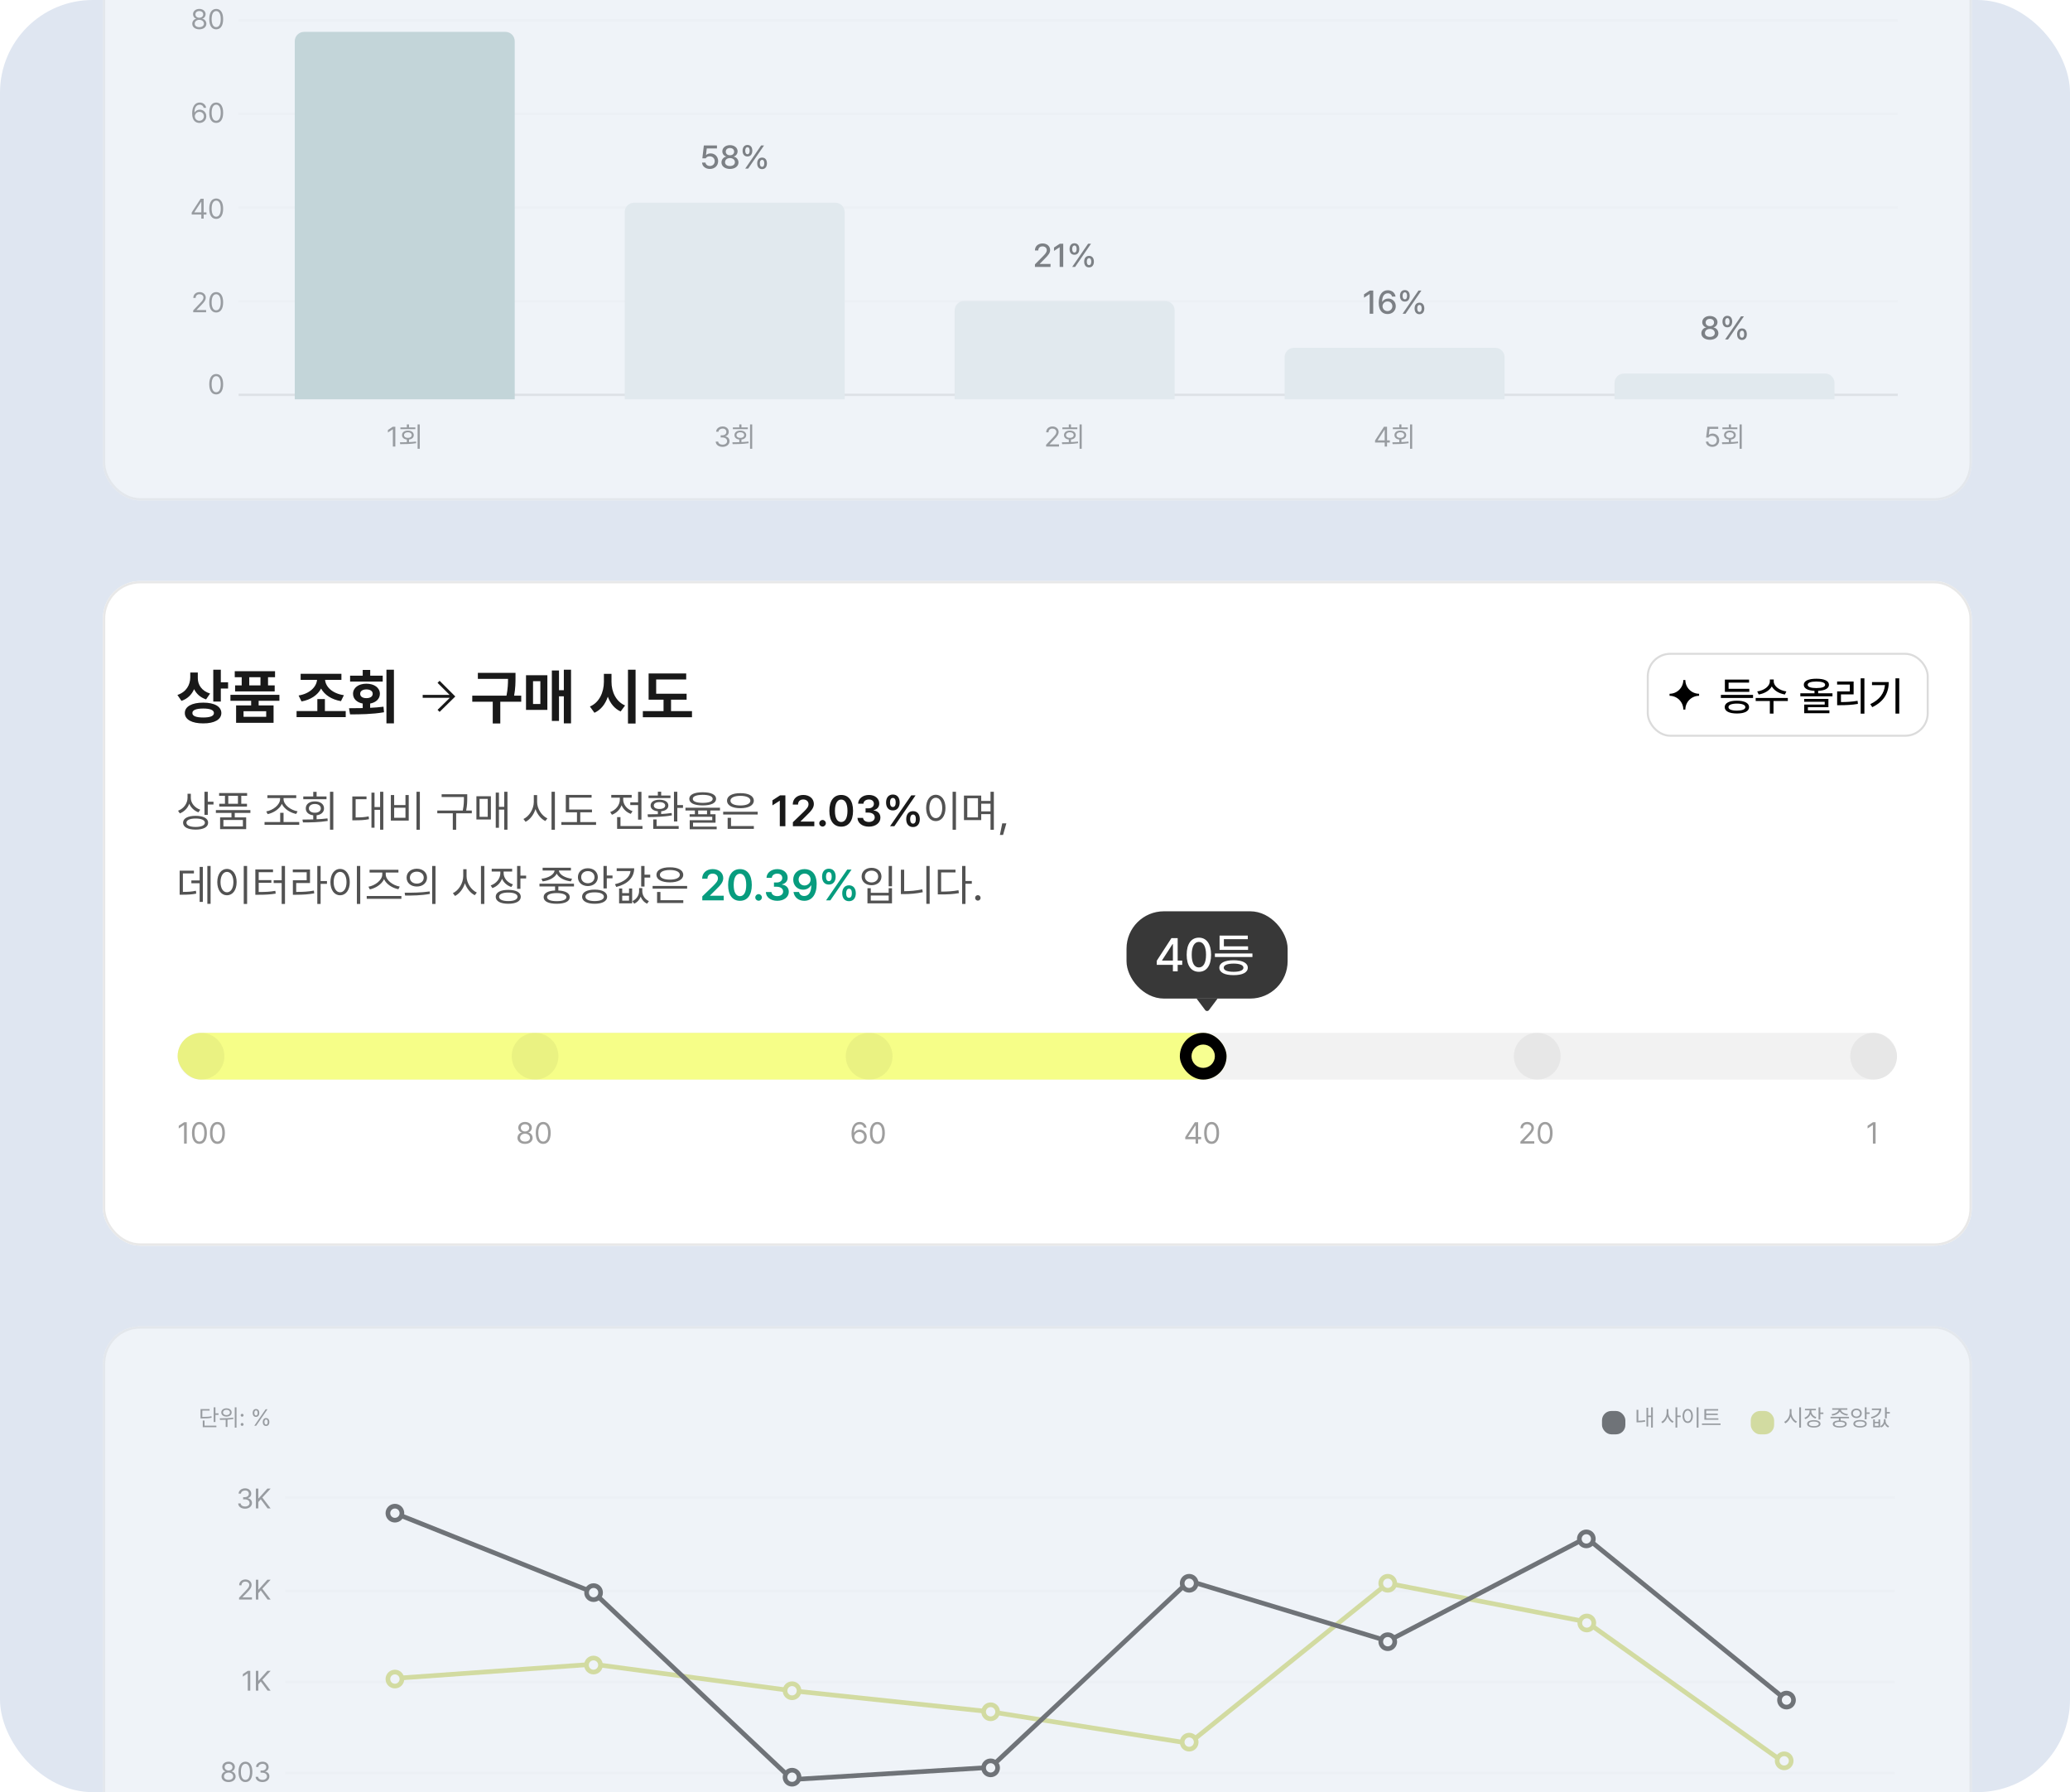 <svg width="335" height="290" viewBox="0 0 335 290" fill="none" xmlns="http://www.w3.org/2000/svg">
<g clip-path="url(#clip0_4541_36513)">
<rect width="335" height="290" rx="15" fill="#DFE6F1"/>
<g opacity="0.5" filter="url(#filter0_d_4541_36513)">
<rect x="16.651" y="-53.501" width="302.453" height="132.975" rx="6.059" fill="white"/>
<rect x="16.841" y="-53.312" width="302.075" height="132.597" rx="5.87" stroke="#E8E8E8" stroke-width="0.379"/>
<rect width="278.347" height="97.848" transform="translate(28.769 -25.099)" fill="white"/>
<rect x="38.616" y="62.186" width="268.5" height="0.379" fill="#DBDBDB"/>
<rect x="38.616" y="47.038" width="268.5" height="0.379" fill="#F9F9F9"/>
<rect x="38.616" y="31.89" width="268.5" height="0.379" fill="#F9F9F9"/>
<rect x="38.616" y="16.742" width="268.5" height="0.379" fill="#F9F9F9"/>
<rect x="38.616" y="1.594" width="268.5" height="0.379" fill="#F9F9F9"/>
<path d="M34.989 62.308C34.277 62.308 33.864 61.708 33.867 60.657C33.864 59.614 34.282 59.006 34.989 59.006C35.695 59.006 36.112 59.614 36.112 60.657C36.112 61.708 35.702 62.308 34.989 62.308ZM34.253 60.657C34.255 61.489 34.523 61.953 34.989 61.953C35.453 61.953 35.724 61.489 35.722 60.657C35.724 59.825 35.451 59.354 34.989 59.352C34.528 59.354 34.255 59.825 34.253 60.657Z" fill="#525252"/>
<path d="M31.27 49.008L31.266 48.716L32.362 47.562C32.742 47.158 32.924 46.941 32.926 46.643C32.924 46.312 32.648 46.099 32.287 46.097C31.903 46.099 31.663 46.341 31.661 46.701H31.284C31.279 46.133 31.719 45.751 32.3 45.751C32.884 45.751 33.297 46.144 33.299 46.643C33.297 47.003 33.13 47.282 32.562 47.868L31.825 48.627V48.654H33.356V49.008H31.27ZM34.989 49.053C34.277 49.053 33.864 48.454 33.867 47.402C33.864 46.359 34.282 45.751 34.989 45.751C35.695 45.751 36.112 46.359 36.112 47.402C36.112 48.454 35.702 49.053 34.989 49.053ZM34.253 47.402C34.255 48.234 34.523 48.698 34.989 48.698C35.453 48.698 35.724 48.234 35.722 47.402C35.724 46.57 35.451 46.099 34.989 46.097C34.528 46.099 34.255 46.57 34.253 47.402Z" fill="#525252"/>
<path d="M31.022 33.203V32.875L32.469 30.647H32.961V32.853H33.41V33.203H32.961V33.86H32.58V33.203H31.022ZM31.453 32.853H32.58V31.153H32.54L31.453 32.826V32.853ZM34.989 33.905C34.277 33.905 33.864 33.306 33.867 32.254C33.864 31.211 34.282 30.603 34.989 30.603C35.695 30.603 36.112 31.211 36.112 32.254C36.112 33.306 35.702 33.905 34.989 33.905ZM34.253 32.254C34.255 33.086 34.523 33.55 34.989 33.55C35.453 33.55 35.724 33.086 35.722 32.254C35.724 31.422 35.451 30.951 34.989 30.949C34.528 30.951 34.255 31.422 34.253 32.254Z" fill="#525252"/>
<path d="M32.269 18.378C31.712 18.372 31.098 18.041 31.098 16.852C31.098 15.713 31.563 15.076 32.318 15.076C32.884 15.076 33.279 15.425 33.361 15.928H32.966C32.893 15.645 32.675 15.431 32.318 15.431C31.79 15.431 31.473 15.882 31.475 16.656H31.515C31.699 16.388 31.994 16.23 32.34 16.23C32.91 16.23 33.387 16.674 33.387 17.295C33.387 17.901 32.946 18.385 32.269 18.378ZM31.528 17.304C31.53 17.681 31.839 18.025 32.269 18.028C32.684 18.025 32.999 17.699 33.001 17.3C32.999 16.905 32.697 16.583 32.278 16.581C31.856 16.583 31.532 16.925 31.528 17.304ZM34.989 18.378C34.277 18.378 33.864 17.779 33.867 16.727C33.864 15.684 34.282 15.076 34.989 15.076C35.695 15.076 36.112 15.684 36.112 16.727C36.112 17.779 35.702 18.378 34.989 18.378ZM34.253 16.727C34.255 17.559 34.523 18.023 34.989 18.023C35.453 18.023 35.724 17.559 35.722 16.727C35.724 15.895 35.451 15.425 34.989 15.423C34.528 15.425 34.255 15.895 34.253 16.727Z" fill="#525252"/>
<path d="M32.256 3.23C31.579 3.23 31.113 2.855 31.115 2.333C31.113 1.919 31.401 1.575 31.768 1.517V1.499C31.448 1.426 31.237 1.131 31.239 0.78C31.237 0.29 31.668 -0.072 32.256 -0.072C32.842 -0.072 33.272 0.29 33.276 0.78C33.272 1.131 33.059 1.426 32.744 1.499V1.517C33.108 1.575 33.396 1.919 33.401 2.333C33.396 2.855 32.926 3.23 32.256 3.23ZM31.515 2.311C31.508 2.649 31.794 2.877 32.256 2.879C32.715 2.877 33.001 2.649 33.001 2.311C33.001 1.956 32.688 1.694 32.256 1.694C31.825 1.694 31.508 1.956 31.515 2.311ZM31.626 0.811C31.628 1.135 31.887 1.355 32.256 1.357C32.622 1.355 32.886 1.135 32.886 0.811C32.886 0.49 32.631 0.272 32.256 0.274C31.874 0.272 31.628 0.49 31.626 0.811ZM34.989 3.23C34.277 3.23 33.864 2.631 33.867 1.579C33.864 0.536 34.282 -0.072 34.989 -0.072C35.695 -0.072 36.112 0.536 36.112 1.579C36.112 2.631 35.702 3.23 34.989 3.23ZM34.253 1.579C34.255 2.411 34.523 2.875 34.989 2.875C35.453 2.875 35.724 2.411 35.722 1.579C35.724 0.747 35.451 0.276 34.989 0.274C34.528 0.276 34.255 0.747 34.253 1.579Z" fill="#525252"/>
<path d="M47.703 5.156C47.703 4.32 48.381 3.642 49.217 3.642H81.786C82.623 3.642 83.301 4.32 83.301 5.156V63.098H47.703V5.156Z" fill="#A7C3C1"/>
<path d="M63.979 67.536V70.749H63.575V67.953H63.558L62.777 68.472V68.068L63.575 67.536H63.979ZM67.929 67.163V71.108H67.583V67.163H67.929ZM64.716 70.057C65.053 70.054 65.439 70.052 65.839 70.039V69.608C65.364 69.559 65.058 69.289 65.062 68.894C65.058 68.448 65.437 68.159 66.007 68.162C66.578 68.159 66.964 68.448 66.962 68.894C66.964 69.284 66.657 69.555 66.189 69.608V70.025C66.571 70.008 66.957 69.981 67.321 69.932L67.348 70.199C66.467 70.341 65.501 70.354 64.769 70.354L64.716 70.057ZM64.8 67.935V67.651H65.839V67.168H66.189V67.651H67.219V67.935H64.8ZM65.386 68.894C65.384 69.167 65.641 69.347 66.007 69.342C66.376 69.347 66.631 69.167 66.629 68.894C66.631 68.619 66.376 68.432 66.007 68.432C65.641 68.432 65.384 68.619 65.386 68.894Z" fill="#525252"/>
<path d="M167.491 41.678V41.263L168.79 39.953C169.202 39.526 169.406 39.288 169.406 38.959C169.406 38.589 169.106 38.354 168.713 38.354C168.296 38.354 168.032 38.618 168.029 39.016H167.491C167.485 38.33 168.008 37.877 168.723 37.877C169.445 37.877 169.945 38.336 169.95 38.944C169.945 39.363 169.748 39.697 169.044 40.388L168.283 41.16V41.191H170.012V41.678H167.491ZM172.068 37.929V41.678H171.493V38.499H171.472L170.576 39.084V38.54L171.508 37.929H172.068ZM173.88 39.71C173.367 39.715 173.088 39.335 173.093 38.778C173.088 38.229 173.38 37.849 173.88 37.851C174.395 37.849 174.664 38.229 174.667 38.778C174.664 39.337 174.385 39.715 173.88 39.71ZM173.517 41.678L176.091 37.929H176.562L173.988 41.678H173.517ZM173.517 38.778C173.52 39.123 173.639 39.345 173.88 39.348C174.123 39.345 174.237 39.123 174.237 38.778C174.237 38.442 174.131 38.211 173.88 38.214C173.639 38.219 173.52 38.444 173.517 38.778ZM175.459 40.823C175.456 40.269 175.746 39.889 176.246 39.891C176.758 39.889 177.03 40.269 177.033 40.823C177.03 41.377 176.751 41.755 176.246 41.755C175.736 41.755 175.456 41.375 175.459 40.823ZM175.883 40.823C175.886 41.162 176.005 41.388 176.246 41.388C176.489 41.388 176.603 41.162 176.603 40.823C176.603 40.482 176.497 40.254 176.246 40.254C176.008 40.259 175.886 40.484 175.883 40.823Z" fill="#191919"/>
<path d="M154.497 48.707C154.497 47.871 155.175 47.192 156.011 47.192H188.58C189.416 47.192 190.095 47.871 190.095 48.707V63.098H154.497V48.707Z" fill="#E4ECEC"/>
<path d="M169.3 70.749L169.295 70.456L170.392 69.302C170.771 68.898 170.953 68.681 170.955 68.383C170.953 68.053 170.678 67.84 170.316 67.838C169.932 67.84 169.693 68.082 169.69 68.441H169.313C169.309 67.873 169.748 67.491 170.329 67.491C170.913 67.491 171.326 67.884 171.328 68.383C171.326 68.743 171.159 69.022 170.591 69.608L169.855 70.367V70.394H171.386V70.749H169.3ZM175.06 67.163V71.108H174.714V67.163H175.06ZM171.847 70.056C172.184 70.054 172.571 70.052 172.97 70.039V69.608C172.495 69.559 172.189 69.289 172.193 68.894C172.189 68.448 172.568 68.159 173.139 68.162C173.709 68.159 174.095 68.448 174.093 68.894C174.095 69.284 173.789 69.555 173.321 69.608V70.025C173.702 70.008 174.088 69.981 174.452 69.932L174.479 70.198C173.598 70.341 172.633 70.354 171.9 70.354L171.847 70.056ZM171.932 67.935V67.651H172.97V67.167H173.321V67.651H174.35V67.935H171.932ZM172.517 68.894C172.515 69.167 172.772 69.347 173.139 69.342C173.507 69.347 173.762 69.167 173.76 68.894C173.762 68.619 173.507 68.432 173.139 68.432C172.772 68.432 172.515 68.619 172.517 68.894Z" fill="#525252"/>
<path d="M114.886 25.824C114.177 25.824 113.644 25.392 113.618 24.794H114.172C114.203 25.112 114.508 25.345 114.886 25.348C115.342 25.345 115.668 25.016 115.668 24.571C115.668 24.115 115.332 23.784 114.86 23.779C114.56 23.779 114.33 23.88 114.203 24.11H113.664L113.908 22.023H116.031V22.51H114.379L114.255 23.561H114.291C114.446 23.411 114.71 23.31 114.995 23.308C115.702 23.31 116.222 23.833 116.222 24.555C116.222 25.293 115.668 25.824 114.886 25.824ZM118.138 25.824C117.322 25.824 116.755 25.384 116.761 24.773C116.755 24.291 117.1 23.898 117.542 23.831V23.81C117.157 23.722 116.9 23.38 116.9 22.971C116.9 22.394 117.421 21.972 118.138 21.972C118.845 21.972 119.367 22.394 119.37 22.971C119.367 23.38 119.106 23.722 118.728 23.81V23.831C119.166 23.898 119.512 24.291 119.515 24.773C119.512 25.384 118.94 25.824 118.138 25.824ZM117.34 24.731C117.333 25.099 117.643 25.353 118.138 25.353C118.625 25.353 118.935 25.099 118.935 24.731C118.935 24.346 118.599 24.064 118.138 24.064C117.672 24.064 117.333 24.346 117.34 24.731ZM117.454 23.023C117.457 23.372 117.737 23.616 118.138 23.613C118.529 23.616 118.813 23.375 118.811 23.023C118.813 22.673 118.539 22.435 118.138 22.438C117.726 22.435 117.457 22.673 117.454 23.023ZM120.965 23.805C120.452 23.81 120.173 23.429 120.178 22.873C120.173 22.324 120.465 21.943 120.965 21.946C121.48 21.943 121.749 22.324 121.752 22.873C121.749 23.432 121.47 23.81 120.965 23.805ZM120.602 25.772L123.176 22.023H123.647L121.074 25.772H120.602ZM120.602 22.873C120.605 23.217 120.724 23.44 120.965 23.442C121.208 23.44 121.322 23.217 121.322 22.873C121.322 22.536 121.216 22.306 120.965 22.308C120.724 22.314 120.605 22.539 120.602 22.873ZM122.544 24.918C122.541 24.364 122.831 23.983 123.331 23.986C123.844 23.983 124.115 24.364 124.118 24.918C124.115 25.472 123.836 25.85 123.331 25.85C122.821 25.85 122.541 25.469 122.544 24.918ZM122.969 24.918C122.971 25.257 123.09 25.482 123.331 25.482C123.574 25.482 123.688 25.257 123.688 24.918C123.688 24.576 123.582 24.348 123.331 24.348C123.093 24.353 122.971 24.579 122.969 24.918Z" fill="#191919"/>
<path d="M101.1 32.802C101.1 31.965 101.778 31.287 102.615 31.287H135.183C136.02 31.287 136.698 31.965 136.698 32.802V63.098H101.1V32.802Z" fill="#E4ECEC"/>
<path d="M116.944 70.793C116.305 70.793 115.846 70.451 115.826 69.941H116.23C116.252 70.247 116.556 70.438 116.94 70.438C117.363 70.438 117.67 70.21 117.672 69.875C117.67 69.524 117.39 69.278 116.891 69.275H116.629V68.925H116.891C117.281 68.925 117.554 68.705 117.552 68.375C117.554 68.053 117.319 67.84 116.953 67.838C116.609 67.84 116.296 68.028 116.278 68.344H115.892C115.912 67.833 116.387 67.491 116.957 67.491C117.57 67.491 117.943 67.893 117.938 68.352C117.943 68.719 117.73 68.985 117.392 69.08V69.102C117.812 69.167 118.065 69.466 118.062 69.875C118.065 70.403 117.585 70.793 116.944 70.793ZM121.733 67.163V71.108H121.386V67.163H121.733ZM118.519 70.056C118.857 70.054 119.243 70.052 119.642 70.039V69.608C119.167 69.559 118.861 69.289 118.866 68.894C118.861 68.448 119.241 68.159 119.811 68.162C120.381 68.159 120.767 68.448 120.765 68.894C120.767 69.284 120.461 69.555 119.993 69.608V70.025C120.375 70.008 120.761 69.981 121.125 69.932L121.151 70.198C120.27 70.341 119.305 70.354 118.573 70.354L118.519 70.056ZM118.604 67.935V67.651H119.642V67.167H119.993V67.651H121.022V67.935H118.604ZM119.19 68.894C119.187 69.167 119.445 69.347 119.811 69.342C120.179 69.347 120.434 69.167 120.432 68.894C120.434 68.619 120.179 68.432 119.811 68.432C119.445 68.432 119.187 68.619 119.19 68.894Z" fill="#525252"/>
<path d="M222.238 45.503V49.252H221.663V46.073H221.642L220.747 46.658V46.114L221.679 45.503H222.238ZM224.547 49.303C223.853 49.298 223.128 48.887 223.128 47.502C223.131 46.197 223.695 45.451 224.594 45.451C225.285 45.451 225.764 45.881 225.852 46.477H225.287C225.212 46.171 224.972 45.951 224.594 45.948C224.014 45.951 223.677 46.453 223.677 47.3H223.719C223.923 46.981 224.275 46.795 224.682 46.792C225.35 46.795 225.888 47.307 225.888 48.025C225.888 48.752 225.352 49.309 224.547 49.303ZM223.744 48.04C223.747 48.457 224.081 48.825 224.542 48.827C224.995 48.825 225.334 48.472 225.334 48.035C225.334 47.605 225.008 47.256 224.557 47.258C224.099 47.256 223.75 47.623 223.744 48.04ZM227.353 47.284C226.841 47.289 226.561 46.909 226.566 46.352C226.561 45.803 226.854 45.423 227.353 45.425C227.868 45.423 228.138 45.803 228.14 46.352C228.138 46.911 227.858 47.289 227.353 47.284ZM226.991 49.252L229.564 45.503H230.035L227.462 49.252H226.991ZM226.991 46.352C226.993 46.697 227.113 46.919 227.353 46.922C227.597 46.919 227.711 46.697 227.711 46.352C227.711 46.016 227.604 45.785 227.353 45.788C227.113 45.793 226.993 46.018 226.991 46.352ZM228.932 48.397C228.93 47.843 229.22 47.463 229.719 47.465C230.232 47.463 230.504 47.843 230.506 48.397C230.504 48.951 230.224 49.329 229.719 49.329C229.209 49.329 228.93 48.949 228.932 48.397ZM229.357 48.397C229.36 48.736 229.479 48.962 229.719 48.962C229.963 48.962 230.077 48.736 230.077 48.397C230.077 48.056 229.971 47.828 229.719 47.828C229.481 47.833 229.36 48.058 229.357 48.397Z" fill="#191919"/>
<path d="M207.895 56.281C207.895 55.445 208.573 54.767 209.41 54.767H241.978C242.815 54.767 243.493 55.445 243.493 56.281V63.098H207.895V56.281Z" fill="#E4ECEC"/>
<path d="M222.534 70.092V69.764L223.981 67.536H224.473V69.742H224.922V70.092H224.473V70.749H224.092V70.092H222.534ZM222.965 69.742H224.092V68.042H224.052L222.965 69.715V69.742ZM228.543 67.163V71.108H228.197V67.163H228.543ZM225.33 70.057C225.667 70.054 226.053 70.052 226.453 70.039V69.608C225.978 69.559 225.672 69.289 225.676 68.894C225.672 68.448 226.051 68.159 226.621 68.162C227.192 68.159 227.578 68.448 227.576 68.894C227.578 69.284 227.272 69.555 226.803 69.608V70.025C227.185 70.008 227.571 69.981 227.935 69.932L227.962 70.199C227.081 70.341 226.115 70.354 225.383 70.354L225.33 70.057ZM225.414 67.935V67.651H226.453V67.168H226.803V67.651H227.833V67.935H225.414ZM226 68.894C225.998 69.167 226.255 69.347 226.621 69.342C226.99 69.347 227.245 69.167 227.243 68.894C227.245 68.619 226.99 68.432 226.621 68.432C226.255 68.432 225.998 68.619 226 68.894Z" fill="#525252"/>
<path d="M276.72 53.469C275.905 53.469 275.338 53.029 275.343 52.418C275.338 51.937 275.682 51.543 276.125 51.476V51.455C275.739 51.367 275.483 51.025 275.483 50.616C275.483 50.039 276.003 49.617 276.72 49.617C277.427 49.617 277.95 50.039 277.952 50.616C277.95 51.025 277.688 51.367 277.31 51.455V51.476C277.748 51.543 278.095 51.937 278.097 52.418C278.095 53.029 277.523 53.469 276.72 53.469ZM275.923 52.377C275.915 52.744 276.226 52.998 276.72 52.998C277.207 52.998 277.517 52.744 277.517 52.377C277.517 51.991 277.181 51.709 276.72 51.709C276.254 51.709 275.915 51.991 275.923 52.377ZM276.037 50.668C276.039 51.017 276.319 51.261 276.72 51.258C277.111 51.261 277.396 51.02 277.393 50.668C277.396 50.319 277.121 50.08 276.72 50.083C276.309 50.08 276.039 50.319 276.037 50.668ZM279.547 51.45C279.035 51.455 278.755 51.074 278.76 50.518C278.755 49.969 279.047 49.589 279.547 49.591C280.062 49.589 280.331 49.969 280.334 50.518C280.331 51.077 280.052 51.455 279.547 51.45ZM279.185 53.417L281.758 49.669H282.229L279.656 53.417H279.185ZM279.185 50.518C279.187 50.862 279.306 51.085 279.547 51.087C279.79 51.085 279.904 50.862 279.904 50.518C279.904 50.181 279.798 49.951 279.547 49.953C279.306 49.959 279.187 50.184 279.185 50.518ZM281.126 52.563C281.124 52.009 281.414 51.628 281.913 51.631C282.426 51.628 282.698 52.009 282.7 52.563C282.698 53.117 282.418 53.495 281.913 53.495C281.403 53.495 281.124 53.114 281.126 52.563ZM281.551 52.563C281.553 52.902 281.672 53.127 281.913 53.127C282.157 53.127 282.27 52.902 282.27 52.563C282.27 52.221 282.164 51.993 281.913 51.993C281.675 51.999 281.553 52.224 281.551 52.563Z" fill="#191919"/>
<path d="M261.29 60.447C261.29 59.61 261.968 58.932 262.805 58.932H295.373C296.21 58.932 296.888 59.61 296.888 60.447V63.098H261.29V60.447Z" fill="#E4ECEC"/>
<path d="M277.118 70.793C276.539 70.793 276.1 70.436 276.076 69.941H276.462C276.49 70.227 276.77 70.44 277.118 70.443C277.536 70.44 277.837 70.136 277.837 69.733C277.837 69.315 277.524 69.007 277.092 69.005C276.821 69 276.61 69.085 276.493 69.293H276.107L276.333 67.536H278.073V67.891H276.666L276.546 68.832H276.577C276.721 68.721 276.936 68.645 277.163 68.645C277.775 68.645 278.226 69.098 278.228 69.724C278.226 70.345 277.76 70.793 277.118 70.793ZM281.876 67.163V71.108H281.53V67.163H281.876ZM278.663 70.056C279 70.054 279.386 70.052 279.786 70.039V69.608C279.311 69.559 279.005 69.289 279.009 68.894C279.005 68.448 279.384 68.159 279.954 68.162C280.525 68.159 280.911 68.448 280.908 68.894C280.911 69.284 280.604 69.555 280.136 69.608V70.025C280.518 70.008 280.904 69.981 281.268 69.932L281.295 70.198C280.414 70.341 279.448 70.354 278.716 70.354L278.663 70.056ZM278.747 67.935V67.651H279.786V67.167H280.136V67.651H281.166V67.935H278.747ZM279.333 68.894C279.331 69.167 279.588 69.346 279.954 69.342C280.323 69.346 280.578 69.167 280.576 68.894C280.578 68.619 280.323 68.432 279.954 68.432C279.588 68.432 279.331 68.619 279.333 68.894Z" fill="#525252"/>
</g>
<g filter="url(#filter1_d_4541_36513)">
<rect x="16.651" y="92.511" width="302.453" height="107.554" rx="6.049" fill="white"/>
<rect x="16.84" y="92.7" width="302.075" height="107.176" rx="5.86" stroke="#E8E8E8" stroke-width="0.378"/>
<path d="M32.013 108.223C32.009 109.278 32.624 110.29 33.999 110.715L33.35 111.66C32.429 111.355 31.784 110.763 31.412 110.003C31.035 110.877 30.361 111.565 29.368 111.899L28.71 110.944C30.161 110.462 30.782 109.306 30.791 108.108V107.316H32.013V108.223ZM29.913 113.866C29.908 112.811 31.058 112.185 32.892 112.185C34.692 112.185 35.818 112.811 35.823 113.866C35.818 114.93 34.692 115.551 32.892 115.546C31.058 115.551 29.908 114.93 29.913 113.866ZM31.135 113.866C31.125 114.358 31.751 114.591 32.892 114.591C34.019 114.591 34.62 114.358 34.62 113.866C34.62 113.393 34.019 113.14 32.892 113.14C31.751 113.14 31.125 113.393 31.135 113.866ZM34.515 112.013V106.857H35.737V108.891H36.912V109.903H35.737V112.013H34.515ZM45.219 110.925V111.889H41.858V112.634H44.273V115.451H38.21V112.634H40.645V111.889H37.294V110.925H45.219ZM37.991 108.07V107.096H44.512V108.07H43.376V109.397H44.455V110.371H38.048V109.397H39.117V108.07H37.991ZM39.413 114.477H43.08V113.579H39.413V114.477ZM40.34 109.397H42.154V108.07H40.34V109.397ZM55.951 113.551V114.534H47.997V113.551H51.358V111.612H52.581V113.551H55.951ZM48.322 111.03C50.127 110.739 51.206 109.65 51.311 108.5H48.656V107.516H55.254V108.5H52.609C52.705 109.645 53.793 110.71 55.655 110.982L55.178 111.947C53.655 111.679 52.528 110.939 51.965 109.908C51.416 110.954 50.299 111.722 48.8 111.994L48.322 111.03ZM63.752 106.857V115.546H62.54V106.857H63.752ZM56.486 113.092C57.15 113.088 57.909 113.088 58.701 113.068V112.333C57.751 112.161 57.13 111.569 57.135 110.753C57.13 109.784 58.014 109.12 59.293 109.12C60.582 109.12 61.48 109.784 61.48 110.753C61.48 111.565 60.859 112.157 59.904 112.333V113.026C60.635 112.992 61.365 112.935 62.062 112.844L62.148 113.742C60.243 114.071 58.195 114.09 56.648 114.085L56.486 113.092ZM56.658 108.776V107.822H58.701V106.895H59.914V107.822H61.938V108.776H56.658ZM58.291 110.753C58.286 111.211 58.701 111.46 59.293 111.46C59.904 111.46 60.315 111.211 60.315 110.753C60.315 110.304 59.904 110.051 59.293 110.046C58.701 110.051 58.286 110.304 58.291 110.753Z" fill="#191919"/>
<path d="M71.144 108.651L70.811 108.984L72.762 110.935H68.406V111.404H72.797L70.814 113.352L71.142 113.685L73.683 111.19L71.144 108.651Z" fill="#191919"/>
<path d="M83.428 107.363V108.146C83.423 108.958 83.423 109.841 83.204 111.059H84.354V112.042H80.965V115.556H79.743V112.042H76.429V111.059H81.967C82.192 109.941 82.211 109.087 82.216 108.337H77.336V107.363H83.428ZM92.413 106.857V115.546H91.248V111.164H90.465V115.145H89.31V106.981H90.465V110.171H91.248V106.857H92.413ZM85.128 113.36V107.755H88.584V113.36H85.128ZM86.264 112.405H87.448V108.719H86.264V112.405ZM98.963 108.824C98.959 110.419 99.684 112.018 101.16 112.644L100.443 113.618C99.451 113.169 98.763 112.3 98.367 111.226C97.975 112.4 97.264 113.345 96.204 113.828L95.469 112.815C96.987 112.176 97.727 110.51 97.732 108.824V107.526H98.963V108.824ZM101.628 115.565V106.857H102.859V115.565H101.628ZM111.119 110.743V111.708H108.598V113.56H111.988V114.553H104.034V113.56H107.385V111.708H104.969V107.468H111.052V108.442H106.192V110.743H111.119Z" fill="#191919"/>
<path d="M30.882 127.607C30.882 128.442 31.516 129.207 32.406 129.511L32.109 129.938C31.433 129.69 30.899 129.183 30.63 128.542C30.368 129.269 29.82 129.831 29.103 130.11L28.813 129.676C29.73 129.335 30.347 128.514 30.351 127.566V126.931H30.882V127.607ZM29.627 131.614C29.63 130.914 30.399 130.504 31.661 130.504C32.92 130.504 33.682 130.914 33.682 131.614C33.682 132.328 32.92 132.731 31.661 132.731C30.399 132.731 29.63 132.328 29.627 131.614ZM30.172 131.614C30.165 132.048 30.737 132.3 31.661 132.303C32.589 132.3 33.154 132.048 33.158 131.614C33.154 131.197 32.589 130.938 31.661 130.938C30.737 130.938 30.165 131.197 30.172 131.614ZM33.089 130.345V126.614H33.627V128.214H34.551V128.669H33.627V130.345H33.089ZM40.523 129.579V130.028H37.992V130.752H39.84V132.662H35.62V130.752H37.461V130.028H34.937V129.579H40.523ZM35.461 127.262V126.814H39.992V127.262H39.047V128.552H39.971V129H35.481V128.552H36.406V127.262H35.461ZM36.157 132.221H39.309V131.179H36.157V132.221ZM36.944 128.552H38.509V127.262H36.944V128.552ZM48.425 131.504V131.959H42.812V131.504H45.343V130.014H45.888V131.504H48.425ZM43.088 129.793C44.126 129.617 45.329 128.759 45.329 127.78V127.628H43.274V127.173H47.943V127.628H45.888V127.78C45.891 128.759 47.098 129.6 48.157 129.773L47.936 130.2C46.998 130.014 46.008 129.417 45.615 128.569C45.222 129.428 44.236 130.038 43.316 130.228L43.088 129.793ZM53.942 126.614V132.745H53.404V126.614H53.942ZM48.95 131.11C49.474 131.107 50.074 131.104 50.694 131.083V130.414C49.956 130.338 49.481 129.917 49.487 129.304C49.481 128.611 50.07 128.162 50.956 128.166C51.843 128.162 52.443 128.611 52.439 129.304C52.443 129.911 51.967 130.331 51.239 130.414V131.062C51.832 131.035 52.432 130.993 52.998 130.917L53.039 131.331C51.67 131.552 50.17 131.572 49.032 131.572L48.95 131.11ZM49.081 127.814V127.373H50.694V126.621H51.239V127.373H52.839V127.814H49.081ZM49.991 129.304C49.987 129.728 50.387 130.007 50.956 130C51.529 130.007 51.925 129.728 51.922 129.304C51.925 128.876 51.529 128.586 50.956 128.586C50.387 128.586 49.987 128.876 49.991 129.304ZM62.032 126.614V132.745H61.514V129.531H60.611V132.428H60.114V126.752H60.611V129.083H61.514V126.614H62.032ZM57.018 131.228V127.366H59.314V127.814H57.556V130.766C58.401 130.762 58.983 130.731 59.666 130.593L59.714 131.048C58.977 131.2 58.352 131.224 57.411 131.228H57.018ZM67.948 126.614V132.759H67.403V126.614H67.948ZM63.252 131.276V127.138H63.79V128.759H65.618V127.138H66.148V131.276H63.252ZM63.79 130.821H65.618V129.193H63.79V130.821ZM75.617 127.014V127.552C75.617 128.131 75.617 128.769 75.441 129.648H76.355V130.097H73.824V132.759H73.279V130.097H70.769V129.648H74.893C75.079 128.766 75.079 128.124 75.079 127.552V127.462H71.472V127.014H75.617ZM82.127 126.614V132.745H81.603V129.497H80.748V132.434H80.23V126.745H80.748V129.048H81.603V126.614H82.127ZM77.099 131.097V127.331H79.444V131.097H77.099ZM77.61 130.662H78.934V127.766H77.61V130.662ZM86.926 128.262C86.923 129.383 87.685 130.507 88.588 130.917L88.257 131.345C87.557 131.007 86.954 130.279 86.661 129.407C86.378 130.331 85.775 131.107 85.058 131.469L84.713 131.014C85.626 130.597 86.382 129.424 86.388 128.262V127.145H86.926V128.262ZM89.257 132.759V126.614H89.802V132.759H89.257ZM95.802 129.49V129.931H93.905V131.517H96.464V131.972H90.85V131.517H93.374V129.931H91.567V127.118H95.74V127.559H92.112V129.49H95.802ZM103.808 126.621V131.117H103.263V128.766H102.001V128.318H103.263V126.621H103.808ZM98.753 129.89C99.656 129.573 100.312 128.762 100.312 127.883V127.566H98.926V127.118H102.229V127.566H100.856V127.883C100.856 128.676 101.47 129.445 102.367 129.752L102.084 130.186C101.394 129.935 100.86 129.421 100.594 128.786C100.329 129.497 99.763 130.059 99.036 130.331L98.753 129.89ZM99.87 132.614V130.71H100.415V132.159H103.98V132.614H99.87ZM109.614 126.614V128.766H110.532V129.221H109.614V131.414H109.07V126.614H109.614ZM104.801 130.262C105.287 130.262 105.863 130.255 106.463 130.235V129.766C105.749 129.7 105.287 129.359 105.291 128.842C105.287 128.252 105.863 127.893 106.725 127.897C107.594 127.893 108.159 128.252 108.166 128.842C108.159 129.355 107.711 129.697 107.001 129.766V130.21C107.573 130.176 108.156 130.124 108.69 130.042L108.739 130.428C107.425 130.676 105.935 130.693 104.863 130.704L104.801 130.262ZM104.953 127.628V127.221H106.463V126.6H107.001V127.221H108.504V127.628H104.953ZM105.718 132.614V131.09H106.263V132.159H109.835V132.614H105.718ZM105.808 128.842C105.804 129.176 106.16 129.393 106.725 129.393C107.291 129.393 107.649 129.176 107.649 128.842C107.649 128.493 107.291 128.28 106.725 128.283C106.16 128.28 105.804 128.493 105.808 128.842ZM113.725 126.69C115.087 126.69 115.886 127.069 115.89 127.752C115.886 128.442 115.087 128.817 113.725 128.821C112.356 128.817 111.552 128.442 111.552 127.752C111.552 127.069 112.356 126.69 113.725 126.69ZM110.932 129.635V129.193H116.517V129.635H114.959V130.242H115.8V131.614H112.159V132.248H115.986V132.676H111.621V131.214H115.269V130.655H111.607V130.242H112.456V129.635H110.932ZM112.118 127.752C112.111 128.173 112.707 128.4 113.725 128.407C114.742 128.4 115.335 128.173 115.338 127.752C115.335 127.349 114.742 127.111 113.725 127.104C112.707 127.111 112.111 127.349 112.118 127.752ZM112.987 130.242H114.421V129.635H112.987V130.242ZM122.621 129.848V130.29H117.035V129.848H122.621ZM117.655 128.049C117.655 127.28 118.497 126.828 119.828 126.835C121.145 126.828 121.99 127.28 121.993 128.049C121.99 128.811 121.145 129.269 119.828 129.269C118.497 129.269 117.655 128.811 117.655 128.049ZM117.759 132.614V130.828H118.304V132.159H122V132.614H117.759ZM118.214 128.049C118.21 128.535 118.838 128.828 119.828 128.828C120.81 128.828 121.438 128.535 121.441 128.049C121.438 127.569 120.81 127.269 119.828 127.269C118.838 127.269 118.21 127.569 118.214 128.049ZM154.708 126.614V132.759H154.163V126.614H154.708ZM149.881 129.228C149.884 127.924 150.532 127.093 151.446 127.09C152.356 127.093 153.015 127.924 153.012 129.228C153.015 130.535 152.356 131.362 151.446 131.359C150.532 131.362 149.884 130.535 149.881 129.228ZM150.405 129.228C150.405 130.224 150.832 130.879 151.446 130.876C152.063 130.879 152.487 130.224 152.487 129.228C152.487 128.231 152.063 127.576 151.446 127.573C150.832 127.576 150.405 128.231 150.405 129.228ZM158.797 127.228V128.09H160.301V126.614H160.839V132.759H160.301V130.228H158.797V131.193H156.004V127.228H158.797ZM156.542 130.759H158.273V127.655H156.542V130.759ZM158.797 129.779H160.301V128.538H158.797V129.779ZM162.866 131.724L162.328 133.6H161.818L162.197 131.724H162.866ZM34.082 138.614V144.745H33.557V138.614H34.082ZM29.075 143.269V139.373H31.385V139.821H29.599V142.814C30.485 142.807 31.044 142.776 31.703 142.628L31.758 143.09C31.047 143.235 30.447 143.266 29.461 143.269H29.075ZM30.971 141.414V140.959H32.309V138.766H32.827V144.428H32.309V141.414H30.971ZM39.992 138.614V144.759H39.447V138.614H39.992ZM35.164 141.228C35.168 139.924 35.816 139.093 36.73 139.09C37.64 139.093 38.299 139.924 38.295 141.228C38.299 142.535 37.64 143.362 36.73 143.359C35.816 143.362 35.168 142.535 35.164 141.228ZM35.688 141.228C35.688 142.224 36.116 142.879 36.73 142.876C37.347 142.879 37.771 142.224 37.771 141.228C37.771 140.231 37.347 139.576 36.73 139.573C36.116 139.576 35.688 140.231 35.688 141.228ZM46.122 138.614V144.759H45.584V141.38H44.288V140.931H45.584V138.614H46.122ZM41.322 143.276V139.18H44.184V139.628H41.867V140.904H43.916V141.345H41.867V142.828C42.991 142.824 43.715 142.793 44.557 142.641L44.619 143.09C43.726 143.235 42.978 143.276 41.791 143.276H41.322ZM51.887 138.614V141.055H52.915V141.511H51.887V144.759H51.349V138.614H51.887ZM47.384 139.635V139.187H50.17V141.38H47.936V142.814C49.074 142.817 49.87 142.773 50.798 142.6L50.853 143.048C49.888 143.224 49.07 143.269 47.888 143.276H47.398V140.931H49.632V139.635H47.384ZM58.301 138.614V144.759H57.756V138.614H58.301ZM53.473 141.228C53.477 139.924 54.125 139.093 55.039 139.09C55.949 139.093 56.608 139.924 56.604 141.228C56.608 142.535 55.949 143.362 55.039 143.359C54.125 143.362 53.477 142.535 53.473 141.228ZM53.998 141.228C53.998 142.224 54.425 142.879 55.039 142.876C55.656 142.879 56.08 142.224 56.08 141.228C56.08 140.231 55.656 139.576 55.039 139.573C54.425 139.576 53.998 140.231 53.998 141.228ZM64.962 143.476V143.931H59.349V143.476H64.962ZM59.625 141.973C60.663 141.797 61.866 140.942 61.866 139.966V139.683H59.811V139.235H64.48V139.683H62.425V139.966C62.428 140.942 63.635 141.776 64.693 141.952L64.473 142.379C63.535 142.2 62.545 141.6 62.152 140.752C61.759 141.604 60.773 142.217 59.852 142.407L59.625 141.973ZM67.459 139.062C68.421 139.066 69.103 139.652 69.107 140.504C69.103 141.359 68.421 141.942 67.459 141.945C66.49 141.942 65.8 141.359 65.804 140.504C65.8 139.652 66.49 139.066 67.459 139.062ZM65.486 142.945C66.617 142.948 68.179 142.938 69.534 142.738L69.576 143.138C68.172 143.4 66.666 143.407 65.562 143.407L65.486 142.945ZM66.335 140.504C66.331 141.076 66.804 141.469 67.459 141.469C68.107 141.469 68.579 141.076 68.576 140.504C68.579 139.935 68.107 139.538 67.459 139.538C66.804 139.538 66.331 139.935 66.335 140.504ZM69.941 144.759V138.614H70.479V144.759H69.941ZM75.506 140.262C75.503 141.383 76.265 142.507 77.168 142.917L76.837 143.345C76.137 143.007 75.534 142.279 75.241 141.407C74.958 142.331 74.355 143.107 73.638 143.469L73.293 143.014C74.207 142.597 74.962 141.424 74.969 140.262V139.145H75.506V140.262ZM77.837 144.759V138.614H78.382V144.759H77.837ZM81.506 139.78C81.51 140.583 82.109 141.3 83.009 141.593L82.754 142.021C82.047 141.786 81.513 141.3 81.247 140.683C80.985 141.386 80.42 141.935 79.686 142.2L79.41 141.766C80.327 141.455 80.968 140.666 80.975 139.78V139.518H79.575V139.069H82.885V139.518H81.506V139.78ZM80.223 143.6C80.227 142.893 80.996 142.483 82.258 142.483C83.516 142.483 84.278 142.893 84.278 143.6C84.278 144.317 83.516 144.731 82.258 144.731C80.996 144.731 80.227 144.317 80.223 143.6ZM80.768 143.6C80.761 144.041 81.334 144.3 82.258 144.297C83.185 144.3 83.751 144.041 83.754 143.6C83.751 143.172 83.185 142.917 82.258 142.917C81.334 142.917 80.761 143.172 80.768 143.6ZM83.685 142.317V138.614H84.223V140.18H85.147V140.635H84.223V142.317H83.685ZM92.891 141.483V141.931H90.361V142.586C91.516 142.638 92.202 143.014 92.209 143.662C92.202 144.348 91.412 144.731 90.099 144.731C88.768 144.731 87.978 144.348 87.981 143.662C87.978 143.014 88.661 142.638 89.83 142.586V141.931H87.306V141.483H92.891ZM87.623 140.683C88.685 140.573 89.709 140.031 89.747 139.345H87.816V138.904H92.395V139.345H90.45C90.488 140.031 91.502 140.573 92.581 140.683L92.381 141.111C91.378 140.99 90.436 140.538 90.099 139.859C89.761 140.538 88.826 140.99 87.816 141.111L87.623 140.683ZM88.533 143.662C88.526 144.069 89.116 144.314 90.099 144.31C91.071 144.314 91.66 144.069 91.664 143.662C91.66 143.245 91.071 143.007 90.099 143C89.116 143.007 88.526 143.245 88.533 143.662ZM95.133 138.987C96.067 138.983 96.74 139.573 96.746 140.428C96.74 141.28 96.067 141.866 95.133 141.869C94.205 141.866 93.522 141.28 93.526 140.428C93.522 139.573 94.205 138.983 95.133 138.987ZM94.057 140.428C94.053 141.007 94.512 141.407 95.133 141.414C95.76 141.407 96.212 141.007 96.215 140.428C96.212 139.852 95.76 139.442 95.133 139.449C94.512 139.442 94.053 139.852 94.057 140.428ZM94.202 143.593C94.205 142.866 94.984 142.445 96.236 142.442C97.488 142.445 98.257 142.866 98.257 143.593C98.257 144.307 97.488 144.731 96.236 144.731C94.984 144.731 94.205 144.307 94.202 143.593ZM94.746 143.593C94.74 144.035 95.312 144.293 96.236 144.297C97.164 144.293 97.729 144.035 97.733 143.593C97.729 143.148 97.164 142.883 96.236 142.883C95.312 142.883 94.74 143.148 94.746 143.593ZM97.664 142.255V138.614H98.201V140.159H99.126V140.607H98.201V142.255H97.664ZM104.305 138.614V140.028H105.229V140.49H104.305V141.945H103.767V138.614H104.305ZM99.525 141.566C101.043 141.204 101.946 140.428 102.043 139.435H99.801V138.987H102.636C102.632 140.524 101.543 141.566 99.732 142.014L99.525 141.566ZM100.194 144.662V142.262H100.698V143.007H101.801V142.262H102.305V144.662H100.194ZM100.698 144.228H101.801V143.428H100.698V144.228ZM102.339 144.303C103.063 143.986 103.422 143.304 103.429 142.717V142.2H103.946V142.697C103.946 143.304 104.301 143.99 105.015 144.303L104.725 144.717C104.211 144.486 103.87 144.062 103.687 143.583C103.501 144.062 103.153 144.486 102.636 144.717L102.339 144.303ZM111.201 141.848V142.29H105.615V141.848H111.201ZM106.235 140.049C106.235 139.28 107.077 138.828 108.408 138.835C109.725 138.828 110.57 139.28 110.573 140.049C110.57 140.811 109.725 141.269 108.408 141.269C107.077 141.269 106.235 140.811 106.235 140.049ZM106.339 144.614V142.828H106.884V144.159H110.58V144.614H106.339ZM106.794 140.049C106.791 140.535 107.418 140.828 108.408 140.828C109.39 140.828 110.018 140.535 110.021 140.049C110.018 139.569 109.39 139.269 108.408 139.269C107.418 139.269 106.791 139.569 106.794 140.049ZM144.357 138.614V141.904H143.819V138.614H144.357ZM139.44 140.324C139.437 139.487 140.116 138.911 141.047 138.918C141.978 138.911 142.65 139.487 142.654 140.324C142.65 141.159 141.978 141.735 141.047 141.731C140.116 141.735 139.437 141.159 139.44 140.324ZM139.971 140.324C139.964 140.883 140.416 141.28 141.047 141.283C141.671 141.28 142.123 140.883 142.123 140.324C142.123 139.762 141.671 139.369 141.047 139.373C140.416 139.369 139.964 139.762 139.971 140.324ZM140.385 144.662V142.214H140.923V142.959H143.819V142.214H144.357V144.662H140.385ZM140.923 144.221H143.819V143.393H140.923V144.221ZM150.453 138.614V144.745H149.915V138.614H150.453ZM145.798 143.166V139.221H146.329V142.697C147.267 142.69 148.233 142.617 149.26 142.4L149.336 142.862C148.246 143.09 147.277 143.166 146.295 143.166H145.798ZM156.246 138.614V141.042H157.273V141.497H156.246V144.759H155.708V138.614H156.246ZM151.77 143.221V139.214H154.632V139.662H152.308V142.766C153.418 142.762 154.201 142.714 155.115 142.545L155.184 143.014C154.222 143.186 153.418 143.221 152.253 143.221H151.77ZM158.253 144.228C158.011 144.224 157.804 144.024 157.811 143.779C157.804 143.538 158.011 143.338 158.253 143.338C158.497 143.338 158.697 143.538 158.694 143.779C158.697 144.024 158.497 144.224 158.253 144.228Z" fill="#525252"/>
<path d="M127.103 127.193V132.186H126.2V128.069H126.172L125.007 128.814V127.993L126.241 127.193H127.103ZM128.317 132.186V131.538L130.082 129.835C130.586 129.331 130.848 129.035 130.848 128.614C130.848 128.149 130.479 127.855 129.992 127.855C129.479 127.855 129.148 128.176 129.151 128.683H128.296C128.293 127.738 129.003 127.124 129.999 127.124C131.02 127.124 131.706 127.735 131.71 128.573C131.706 129.135 131.437 129.59 130.454 130.517L129.565 131.4V131.435H131.785V132.186H128.317ZM133.123 132.241C132.827 132.241 132.582 132 132.585 131.703C132.582 131.414 132.827 131.176 133.123 131.172C133.409 131.176 133.654 131.414 133.654 131.703C133.654 132 133.409 132.241 133.123 132.241ZM136.137 132.255C134.933 132.255 134.216 131.324 134.22 129.69C134.216 128.062 134.94 127.124 136.137 127.124C137.333 127.124 138.054 128.062 138.054 129.69C138.054 131.328 137.337 132.255 136.137 132.255ZM135.123 129.69C135.123 130.89 135.509 131.5 136.137 131.504C136.761 131.5 137.151 130.89 137.151 129.69C137.147 128.5 136.761 127.873 136.137 127.869C135.513 127.873 135.127 128.5 135.123 129.69ZM140.619 132.255C139.554 132.255 138.792 131.676 138.771 130.835H139.675C139.699 131.235 140.099 131.5 140.619 131.497C141.168 131.5 141.564 131.197 141.564 130.752C141.564 130.304 141.178 129.983 140.53 129.979H140.081V129.29H140.53C141.061 129.29 141.43 128.993 141.426 128.559C141.43 128.138 141.112 127.855 140.626 127.855C140.157 127.855 139.754 128.118 139.737 128.538H138.875C138.895 127.7 139.657 127.124 140.633 127.124C141.647 127.124 142.302 127.745 142.295 128.511C142.302 129.069 141.93 129.473 141.385 129.586V129.628C142.088 129.721 142.488 130.173 142.481 130.8C142.488 131.645 141.699 132.255 140.619 132.255ZM144.495 129.628C143.785 129.631 143.395 129.104 143.398 128.338C143.395 127.58 143.802 127.056 144.495 127.056C145.216 127.056 145.595 127.58 145.598 128.338C145.595 129.111 145.202 129.631 144.495 129.628ZM144.033 128.338C144.036 128.786 144.191 129.076 144.495 129.076C144.809 129.076 144.957 128.786 144.957 128.338C144.957 127.904 144.819 127.604 144.495 127.607C144.191 127.607 144.036 127.907 144.033 128.338ZM144.04 132.186L147.474 127.193H148.171L144.736 132.186H144.04ZM146.66 131.035C146.657 130.273 147.064 129.745 147.757 129.745C148.474 129.745 148.857 130.273 148.86 131.035C148.857 131.8 148.464 132.321 147.757 132.317C147.046 132.321 146.657 131.793 146.66 131.035ZM147.295 131.035C147.298 131.476 147.453 131.769 147.757 131.766C148.071 131.769 148.219 131.476 148.219 131.035C148.219 130.593 148.081 130.293 147.757 130.297C147.453 130.3 147.298 130.597 147.295 131.035Z" fill="#191919"/>
<path d="M113.656 144.186V143.538L115.421 141.835C115.924 141.331 116.186 141.035 116.186 140.614C116.186 140.149 115.818 139.855 115.331 139.855C114.818 139.855 114.487 140.176 114.49 140.683H113.635C113.631 139.738 114.342 139.124 115.338 139.124C116.359 139.124 117.045 139.735 117.048 140.573C117.045 141.135 116.776 141.59 115.793 142.517L114.904 143.4V143.435H117.124V144.186H113.656ZM119.752 144.255C118.548 144.255 117.831 143.324 117.835 141.69C117.831 140.062 118.555 139.124 119.752 139.124C120.948 139.124 121.669 140.062 121.669 141.69C121.669 143.328 120.952 144.255 119.752 144.255ZM118.738 141.69C118.738 142.89 119.124 143.5 119.752 143.504C120.376 143.5 120.765 142.89 120.765 141.69C120.762 140.5 120.376 139.873 119.752 139.869C119.128 139.873 118.741 140.5 118.738 141.69ZM122.772 144.241C122.476 144.241 122.231 144 122.234 143.703C122.231 143.414 122.476 143.176 122.772 143.172C123.058 143.176 123.303 143.414 123.303 143.703C123.303 144 123.058 144.241 122.772 144.241ZM125.793 144.255C124.727 144.255 123.965 143.676 123.945 142.835H124.848C124.872 143.235 125.272 143.5 125.793 143.497C126.341 143.5 126.737 143.197 126.737 142.752C126.737 142.304 126.351 141.983 125.703 141.979H125.255V141.29H125.703C126.234 141.29 126.603 140.993 126.6 140.559C126.603 140.138 126.286 139.855 125.8 139.855C125.331 139.855 124.927 140.118 124.91 140.538H124.048C124.069 139.7 124.831 139.124 125.807 139.124C126.82 139.124 127.475 139.745 127.468 140.511C127.475 141.069 127.103 141.473 126.558 141.586V141.628C127.262 141.721 127.662 142.173 127.655 142.8C127.662 143.645 126.872 144.255 125.793 144.255ZM130.213 139.124C131.189 139.131 132.161 139.714 132.165 141.538C132.165 143.259 131.385 144.255 130.158 144.255C129.196 144.255 128.53 143.655 128.42 142.828H129.31C129.399 143.224 129.706 143.476 130.158 143.476C130.882 143.476 131.289 142.838 131.296 141.766H131.241C130.989 142.2 130.506 142.459 129.958 142.455C129.065 142.459 128.375 141.779 128.372 140.835C128.372 139.859 129.106 139.118 130.213 139.124ZM129.248 140.814C129.248 141.352 129.648 141.773 130.206 141.773C130.761 141.773 131.189 141.324 131.185 140.807C131.185 140.3 130.779 139.852 130.22 139.849C129.658 139.852 129.241 140.28 129.248 140.814ZM134.137 141.628C133.427 141.631 133.037 141.104 133.041 140.338C133.037 139.58 133.444 139.056 134.137 139.056C134.858 139.056 135.237 139.58 135.24 140.338C135.237 141.111 134.844 141.631 134.137 141.628ZM133.675 140.338C133.678 140.786 133.834 141.076 134.137 141.076C134.451 141.076 134.599 140.786 134.599 140.338C134.599 139.904 134.461 139.604 134.137 139.607C133.834 139.607 133.678 139.907 133.675 140.338ZM133.682 144.186L137.116 139.193H137.813L134.378 144.186H133.682ZM136.302 143.035C136.299 142.273 136.706 141.745 137.399 141.745C138.116 141.745 138.499 142.273 138.502 143.035C138.499 143.8 138.106 144.321 137.399 144.317C136.689 144.321 136.299 143.793 136.302 143.035ZM136.937 143.035C136.94 143.476 137.095 143.769 137.399 143.766C137.713 143.769 137.861 143.476 137.861 143.035C137.861 142.593 137.723 142.293 137.399 142.297C137.095 142.3 136.94 142.597 136.937 143.035Z" fill="#079C7E"/>
<rect x="266.67" y="104.288" width="45.303" height="13.254" rx="3.639" fill="white"/>
<rect x="266.67" y="104.288" width="45.303" height="13.254" rx="3.639" stroke="#DBDBDB" stroke-width="0.326"/>
<g clip-path="url(#clip1_4541_36513)">
<path d="M272.421 113.305H272.751C272.751 112.076 273.747 111.08 274.976 111.08V110.75C273.747 110.75 272.751 109.753 272.751 108.525H272.421C272.421 109.753 271.424 110.75 270.196 110.75V111.08C271.424 111.08 272.421 112.076 272.421 113.305Z" fill="black"/>
</g>
<path d="M283.706 110.932V111.429H278.499V110.932H283.706ZM279.117 112.912C279.117 112.25 279.858 111.874 281.096 111.874C282.325 111.874 283.06 112.25 283.063 112.912C283.06 113.574 282.325 113.946 281.096 113.943C279.858 113.946 279.117 113.574 279.117 112.912ZM279.148 110.436V108.456H283.063V108.952H279.747V109.945H283.101V110.436H279.148ZM279.728 112.912C279.725 113.278 280.224 113.475 281.096 113.478C281.956 113.475 282.459 113.278 282.459 112.912C282.459 112.549 281.956 112.345 281.096 112.339C280.224 112.345 279.725 112.549 279.728 112.912ZM287.055 108.755C287.051 109.512 287.978 110.222 289.098 110.372L288.862 110.868C287.93 110.719 287.112 110.235 286.739 109.563C286.367 110.235 285.549 110.719 284.623 110.868L284.381 110.372C285.498 110.222 286.421 109.522 286.424 108.755V108.443H287.055V108.755ZM284.133 111.925V111.429H289.333V111.925H287.016V113.956H286.424V111.925H284.133ZM293.955 108.316C295.241 108.313 295.989 108.666 295.992 109.296C295.989 109.888 295.352 110.229 294.241 110.276V110.677H296.558V111.161H291.358V110.677H293.649V110.276C292.551 110.225 291.915 109.885 291.918 109.296C291.915 108.666 292.669 108.313 293.955 108.316ZM291.982 112.046V111.588H295.903V112.924H292.58V113.434H296.062V113.898H291.988V112.492H295.304V112.046H291.982ZM292.548 109.296C292.545 109.649 293.048 109.828 293.955 109.831C294.868 109.828 295.371 109.649 295.368 109.296C295.371 108.962 294.868 108.771 293.955 108.768C293.048 108.771 292.545 108.962 292.548 109.296ZM301.727 108.252V113.968H301.123V108.252H301.727ZM297.31 109.258V108.768H299.983V110.849H297.933V112.097C298.86 112.094 299.665 112.049 300.62 111.893L300.677 112.39C299.668 112.558 298.809 112.597 297.8 112.6H297.316V110.365H299.366V109.258H297.31ZM307.367 108.252V113.956H306.756V108.252H307.367ZM302.682 112.428C304.197 111.705 304.939 110.677 305.056 109.347H302.956V108.863H305.668C305.668 110.534 304.958 111.979 303 112.918L302.682 112.428Z" fill="black"/>
<rect x="28.748" y="165.621" width="278.257" height="7.561" rx="3.781" fill="#F2F2F2"/>
<g clip-path="url(#clip2_4541_36513)">
<path d="M28.748 169.402C28.748 167.314 30.441 165.621 32.529 165.621H291.883C293.971 165.621 295.663 167.314 295.663 169.402C295.663 171.49 293.971 173.183 291.883 173.183H32.529C30.441 173.183 28.748 171.49 28.748 169.402Z" fill="#F6FE88"/>
</g>
<ellipse cx="32.529" cy="169.402" rx="3.781" ry="3.781" fill="black" fill-opacity="0.05"/>
<path d="M30.222 180.087V183.543H29.788V180.535H29.769L28.928 181.094V180.66L29.788 180.087H30.222ZM32.275 183.591C31.509 183.591 31.065 182.946 31.067 181.815C31.065 180.693 31.514 180.039 32.275 180.039C33.034 180.039 33.483 180.693 33.483 181.815C33.483 182.946 33.041 183.591 32.275 183.591ZM31.483 181.815C31.485 182.71 31.774 183.209 32.275 183.209C32.774 183.209 33.065 182.71 33.063 181.815C33.065 180.92 32.772 180.414 32.275 180.411C31.779 180.414 31.485 180.92 31.483 181.815ZM35.187 183.591C34.421 183.591 33.977 182.946 33.98 181.815C33.977 180.693 34.426 180.039 35.187 180.039C35.947 180.039 36.395 180.693 36.395 181.815C36.395 182.946 35.954 183.591 35.187 183.591ZM34.395 181.815C34.397 182.71 34.686 183.209 35.187 183.209C35.686 183.209 35.977 182.71 35.975 181.815C35.977 180.92 35.684 180.414 35.187 180.411C34.691 180.414 34.397 180.92 34.395 181.815Z" fill="#9E9E9E"/>
<path d="M84.971 183.591C84.242 183.591 83.741 183.188 83.743 182.627C83.741 182.18 84.051 181.81 84.445 181.748V181.729C84.102 181.65 83.875 181.333 83.877 180.956C83.875 180.428 84.338 180.039 84.971 180.039C85.601 180.039 86.064 180.428 86.069 180.956C86.064 181.333 85.835 181.65 85.496 181.729V181.748C85.887 181.81 86.198 182.18 86.202 182.627C86.198 183.188 85.691 183.591 84.971 183.591ZM84.173 182.603C84.166 182.966 84.474 183.211 84.971 183.214C85.465 183.211 85.772 182.966 85.772 182.603C85.772 182.221 85.436 181.939 84.971 181.939C84.507 181.939 84.166 182.221 84.173 182.603ZM84.293 180.989C84.295 181.338 84.574 181.574 84.971 181.576C85.364 181.574 85.648 181.338 85.648 180.989C85.648 180.643 85.374 180.409 84.971 180.411C84.56 180.409 84.295 180.643 84.293 180.989ZM87.911 183.591C87.145 183.591 86.701 182.946 86.704 181.815C86.701 180.693 87.15 180.039 87.911 180.039C88.671 180.039 89.119 180.693 89.119 181.815C89.119 182.946 88.678 183.591 87.911 183.591ZM87.119 181.815C87.121 182.71 87.41 183.209 87.911 183.209C88.41 183.209 88.701 182.71 88.699 181.815C88.701 180.92 88.408 180.414 87.911 180.411C87.415 180.414 87.121 180.92 87.119 181.815Z" fill="#9E9E9E"/>
<path d="M139.066 183.591C138.467 183.584 137.806 183.228 137.806 181.948C137.806 180.724 138.307 180.039 139.118 180.039C139.727 180.039 140.152 180.413 140.24 180.955H139.816C139.737 180.65 139.503 180.421 139.118 180.421C138.55 180.421 138.209 180.905 138.211 181.738H138.254C138.452 181.449 138.77 181.28 139.142 181.28C139.756 181.28 140.269 181.757 140.269 182.426C140.269 183.077 139.794 183.598 139.066 183.591ZM138.269 182.435C138.271 182.841 138.603 183.211 139.066 183.214C139.512 183.211 139.851 182.86 139.854 182.431C139.851 182.006 139.527 181.66 139.076 181.657C138.622 181.66 138.273 182.027 138.269 182.435ZM141.993 183.591C141.226 183.591 140.782 182.946 140.785 181.815C140.782 180.693 141.231 180.039 141.993 180.039C142.752 180.039 143.2 180.693 143.2 181.815C143.2 182.946 142.759 183.591 141.993 183.591ZM141.2 181.815C141.202 182.71 141.491 183.209 141.993 183.209C142.491 183.209 142.783 182.71 142.78 181.815C142.783 180.92 142.489 180.413 141.993 180.411C141.496 180.413 141.202 180.92 141.2 181.815Z" fill="#9E9E9E"/>
<path d="M191.815 182.836V182.483L193.371 180.086H193.901V182.459H194.383V182.836H193.901V183.543H193.49V182.836H191.815ZM192.278 182.459H193.49V180.631H193.447L192.278 182.431V182.459ZM196.083 183.591C195.317 183.591 194.873 182.946 194.875 181.815C194.873 180.693 195.321 180.039 196.083 180.039C196.842 180.039 197.291 180.693 197.291 181.815C197.291 182.946 196.849 183.591 196.083 183.591ZM195.29 181.815C195.293 182.71 195.581 183.209 196.083 183.209C196.582 183.209 196.873 182.71 196.871 181.815C196.873 180.92 196.579 180.413 196.083 180.411C195.586 180.413 195.293 180.92 195.29 181.815Z" fill="#9E9E9E"/>
<path d="M246.055 183.543L246.05 183.228L247.229 181.987C247.637 181.552 247.833 181.318 247.836 180.998C247.833 180.643 247.537 180.413 247.148 180.411C246.735 180.413 246.477 180.674 246.475 181.06H246.069C246.064 180.449 246.537 180.039 247.162 180.039C247.79 180.039 248.234 180.461 248.237 180.998C248.234 181.385 248.055 181.686 247.444 182.316L246.652 183.132V183.161H248.299V183.543H246.055ZM250.056 183.591C249.289 183.591 248.845 182.946 248.848 181.815C248.845 180.693 249.294 180.039 250.056 180.039C250.815 180.039 251.263 180.693 251.263 181.815C251.263 182.946 250.822 183.591 250.056 183.591ZM249.263 181.815C249.265 182.71 249.554 183.209 250.056 183.209C250.554 183.209 250.846 182.71 250.843 181.815C250.846 180.92 250.552 180.413 250.056 180.411C249.559 180.413 249.265 180.92 249.263 181.815Z" fill="#9E9E9E"/>
<path d="M303.537 180.086V183.543H303.103V180.535H303.083L302.243 181.094V180.659L303.103 180.086H303.537Z" fill="#9E9E9E"/>
<ellipse cx="86.593" cy="169.402" rx="3.781" ry="3.781" fill="black" fill-opacity="0.05"/>
<ellipse cx="140.657" cy="169.402" rx="3.781" ry="3.781" fill="black" fill-opacity="0.05"/>
<rect x="190.939" y="165.621" width="7.561" height="7.561" rx="3.781" fill="black"/>
<circle cx="194.72" cy="169.402" r="1.89" fill="#F7FF91"/>
<ellipse cx="248.783" cy="169.402" rx="3.781" ry="3.781" fill="black" fill-opacity="0.05"/>
<ellipse cx="303.225" cy="169.402" rx="3.781" ry="3.781" fill="black" fill-opacity="0.05"/>
<rect x="182.5" y="146.14" width="25.695" height="13.745" rx="5.86" fill="#383838"/>
<rect x="182.5" y="146.14" width="25.695" height="13.745" rx="5.86" stroke="#383838" stroke-width="0.378"/>
<path d="M187.204 154.62V153.959L189.58 150.29H190.59V153.929H191.325V154.62H190.59V155.667H189.818V154.62H187.204ZM188.065 153.929H189.818V151.263H189.758L188.065 153.884V153.929ZM194.021 155.741C192.777 155.741 192.046 154.739 192.046 152.978C192.046 151.23 192.785 150.216 194.021 150.216C195.254 150.216 195.993 151.23 195.997 152.978C195.993 154.739 195.265 155.741 194.021 155.741ZM192.863 152.978C192.859 154.319 193.293 155.036 194.021 155.036C194.745 155.036 195.18 154.319 195.18 152.978C195.18 151.642 194.742 150.91 194.021 150.906C193.297 150.91 192.863 151.642 192.863 152.978ZM202.688 152.771V153.35H196.613V152.771H202.688ZM197.333 155.08C197.333 154.308 198.199 153.87 199.643 153.87C201.076 153.87 201.934 154.308 201.938 155.08C201.934 155.853 201.076 156.287 199.643 156.283C198.199 156.287 197.333 155.853 197.333 155.08ZM197.371 152.191V149.882H201.938V150.461H198.069V151.619H201.982V152.191H197.371ZM198.046 155.08C198.043 155.507 198.626 155.737 199.643 155.741C200.646 155.737 201.232 155.507 201.232 155.08C201.232 154.657 200.646 154.419 199.643 154.412C198.626 154.419 198.043 154.657 198.046 155.08Z" fill="white"/>
<path d="M195.65 161.939C195.499 162.141 195.196 162.141 195.045 161.939L193.646 160.074L197.049 160.074L195.65 161.939Z" fill="#383838"/>
</g>
<g opacity="0.5" filter="url(#filter2_d_4541_36513)">
<rect x="16.651" y="213.101" width="302.453" height="107.554" rx="6.049" fill="white"/>
<rect x="16.84" y="213.29" width="302.075" height="107.176" rx="5.86" stroke="#E8E8E8" stroke-width="0.378"/>
<path d="M34.867 227.194H35.366V227.438H34.867V228.594H34.579V226.216H34.867V227.194ZM32.456 226.5H33.918V226.744H32.744V227.767H32.822C33.138 227.767 33.398 227.759 33.603 227.744C33.808 227.73 34.013 227.701 34.218 227.66L34.254 227.899C34.03 227.943 33.806 227.972 33.582 227.988C33.358 228.003 33.068 228.01 32.711 228.01H32.456V226.5ZM32.815 228.354H33.099V229.184H35.019V229.428H32.815V228.354ZM36.651 226.378C36.813 226.377 36.958 226.405 37.086 226.461C37.214 226.517 37.314 226.596 37.385 226.698C37.457 226.799 37.492 226.915 37.492 227.047C37.492 227.178 37.457 227.295 37.385 227.397C37.314 227.5 37.214 227.579 37.086 227.636C36.958 227.691 36.813 227.719 36.651 227.719C36.488 227.719 36.343 227.691 36.215 227.636C36.088 227.579 35.988 227.5 35.916 227.397C35.844 227.295 35.809 227.178 35.809 227.047C35.809 226.915 35.844 226.799 35.916 226.698C35.988 226.596 36.088 226.517 36.215 226.461C36.343 226.405 36.488 226.377 36.651 226.378ZM35.665 227.999C36.04 227.999 36.404 227.991 36.756 227.975C37.109 227.958 37.441 227.927 37.751 227.881L37.769 228.099C37.48 228.152 37.161 228.189 36.813 228.211V229.398H36.525V228.228C36.307 228.238 35.999 228.244 35.602 228.247L35.561 227.999H35.665ZM36.093 227.047C36.092 227.13 36.115 227.205 36.161 227.272C36.209 227.337 36.276 227.388 36.361 227.425C36.446 227.461 36.542 227.479 36.651 227.479C36.76 227.479 36.857 227.461 36.942 227.425C37.028 227.388 37.095 227.337 37.143 227.272C37.191 227.207 37.215 227.132 37.215 227.047C37.215 226.963 37.191 226.888 37.143 226.823C37.095 226.757 37.028 226.705 36.942 226.668C36.856 226.631 36.759 226.613 36.651 226.615C36.544 226.613 36.447 226.631 36.361 226.668C36.276 226.705 36.209 226.757 36.161 226.823C36.115 226.888 36.092 226.963 36.093 227.047ZM37.991 226.22H38.275V229.502H37.991V226.22ZM39.183 229.221C39.14 229.221 39.1 229.21 39.063 229.188C39.028 229.166 38.999 229.137 38.977 229.101C38.956 229.064 38.946 229.024 38.947 228.981C38.946 228.939 38.956 228.901 38.977 228.865C38.999 228.828 39.028 228.799 39.063 228.778C39.1 228.756 39.14 228.745 39.183 228.745C39.225 228.745 39.264 228.755 39.3 228.776C39.337 228.797 39.365 228.826 39.386 228.861C39.408 228.897 39.42 228.936 39.42 228.978C39.42 229.044 39.397 229.101 39.351 229.149C39.306 229.196 39.25 229.22 39.183 229.221ZM39.183 227.737C39.14 227.737 39.1 227.726 39.063 227.704C39.028 227.682 38.999 227.653 38.977 227.617C38.956 227.58 38.946 227.54 38.947 227.497C38.946 227.455 38.956 227.416 38.977 227.381C38.999 227.344 39.028 227.315 39.063 227.294C39.1 227.272 39.14 227.261 39.183 227.261C39.225 227.261 39.264 227.271 39.3 227.292C39.337 227.313 39.365 227.341 39.386 227.377C39.408 227.413 39.42 227.452 39.42 227.493C39.42 227.56 39.397 227.617 39.351 227.665C39.306 227.712 39.25 227.736 39.183 227.737ZM41.428 227.767C41.315 227.767 41.218 227.74 41.136 227.687C41.056 227.634 40.995 227.559 40.954 227.462C40.912 227.365 40.892 227.252 40.893 227.124C40.892 226.999 40.912 226.888 40.956 226.792C40.998 226.695 41.06 226.62 41.14 226.567C41.221 226.513 41.317 226.485 41.428 226.485C41.542 226.485 41.64 226.513 41.72 226.567C41.8 226.62 41.86 226.694 41.901 226.79C41.941 226.886 41.962 226.997 41.963 227.124C41.962 227.252 41.941 227.365 41.899 227.462C41.858 227.559 41.797 227.634 41.716 227.687C41.636 227.74 41.54 227.767 41.428 227.767ZM42.993 226.526H43.292L41.454 229.199H41.155L42.993 226.526ZM41.162 227.124C41.162 227.252 41.184 227.353 41.229 227.427C41.274 227.501 41.341 227.538 41.428 227.538C41.515 227.538 41.581 227.501 41.626 227.429C41.671 227.355 41.694 227.253 41.694 227.124C41.694 226.996 41.672 226.896 41.629 226.823C41.587 226.751 41.522 226.714 41.434 226.714C41.346 226.714 41.279 226.751 41.232 226.825C41.186 226.898 41.162 226.997 41.162 227.124ZM42.525 228.597C42.523 228.471 42.544 228.359 42.586 228.263C42.627 228.166 42.689 228.09 42.77 228.036C42.851 227.982 42.948 227.955 43.06 227.955C43.173 227.955 43.269 227.982 43.348 228.036C43.428 228.09 43.488 228.165 43.529 228.261C43.571 228.357 43.592 228.469 43.592 228.597C43.592 228.725 43.571 228.837 43.529 228.933C43.488 229.029 43.428 229.104 43.348 229.157C43.268 229.21 43.172 229.236 43.06 229.236C42.946 229.236 42.848 229.21 42.766 229.157C42.686 229.104 42.626 229.029 42.584 228.933C42.543 228.837 42.523 228.725 42.525 228.597ZM42.79 228.597C42.792 228.725 42.815 228.826 42.861 228.9C42.906 228.973 42.973 229.008 43.06 229.007C43.147 229.008 43.212 228.973 43.256 228.9C43.3 228.826 43.322 228.725 43.322 228.597C43.322 228.468 43.301 228.367 43.259 228.295C43.218 228.221 43.153 228.184 43.066 228.184C42.976 228.184 42.907 228.221 42.861 228.295C42.815 228.367 42.792 228.468 42.79 228.597Z" fill="#525252"/>
<rect x="259.262" y="226.809" width="3.781" height="3.781" rx="1.512" fill="black"/>
<path d="M267.49 229.498H267.206V227.8H266.733V229.328H266.46V226.29H266.733V227.552H267.206V226.216H267.49V229.498ZM264.854 226.618H265.142V228.391C265.519 228.388 265.877 228.352 266.217 228.283L266.254 228.542C266.037 228.581 265.832 228.609 265.639 228.625C265.447 228.641 265.253 228.649 265.057 228.649H264.854V226.618ZM270.005 227.098C270.005 227.287 270.042 227.475 270.117 227.663C270.194 227.85 270.296 228.018 270.426 228.165C270.556 228.313 270.699 228.425 270.854 228.501L270.677 228.734C270.496 228.64 270.333 228.502 270.189 228.319C270.046 228.135 269.939 227.929 269.866 227.7C269.794 227.943 269.684 228.162 269.538 228.357C269.391 228.552 269.226 228.698 269.041 228.797L268.856 228.564C269.015 228.487 269.16 228.37 269.29 228.215C269.422 228.06 269.526 227.885 269.602 227.689C269.68 227.492 269.719 227.295 269.72 227.098V226.5H270.005V227.098ZM271.157 226.216H271.445V227.549H271.995V227.8H271.445V229.498H271.157V226.216ZM274.878 229.506H274.587V226.216H274.878V229.506ZM272.294 227.615C272.294 227.386 272.329 227.186 272.401 227.013C272.472 226.84 272.571 226.706 272.698 226.613C272.825 226.518 272.969 226.471 273.132 226.471C273.294 226.471 273.439 226.518 273.566 226.613C273.692 226.706 273.791 226.84 273.863 227.013C273.934 227.186 273.97 227.386 273.97 227.615C273.97 227.844 273.934 228.045 273.863 228.219C273.791 228.391 273.692 228.524 273.566 228.618C273.439 228.71 273.294 228.756 273.132 228.756C272.969 228.756 272.825 228.71 272.698 228.618C272.571 228.524 272.472 228.391 272.401 228.219C272.329 228.045 272.294 227.844 272.294 227.615ZM272.574 227.615C272.574 227.791 272.598 227.946 272.644 228.08C272.691 228.213 272.757 228.316 272.842 228.389C272.927 228.461 273.024 228.498 273.132 228.498C273.241 228.498 273.338 228.461 273.422 228.389C273.507 228.316 273.572 228.213 273.619 228.08C273.666 227.946 273.689 227.791 273.689 227.615C273.689 227.439 273.666 227.285 273.619 227.152C273.572 227.018 273.507 226.914 273.422 226.84C273.338 226.766 273.241 226.729 273.132 226.729C273.024 226.729 272.927 226.766 272.842 226.84C272.757 226.914 272.691 227.018 272.644 227.152C272.598 227.286 272.574 227.44 272.574 227.615ZM278.098 228.228H275.827V226.5H278.061V226.744H276.122V227.231H277.991V227.464H276.122V227.992H278.098V228.228ZM275.439 228.83H278.445V229.07H275.439V228.83Z" fill="#525252"/>
<rect x="283.336" y="226.809" width="3.781" height="3.781" rx="1.512" fill="#C6CF52"/>
<path d="M289.929 227.098C289.929 227.293 289.969 227.486 290.049 227.678C290.128 227.869 290.236 228.039 290.372 228.187C290.508 228.336 290.657 228.447 290.818 228.52L290.641 228.749C290.453 228.658 290.283 228.52 290.132 228.337C289.98 228.152 289.865 227.944 289.786 227.711C289.711 227.959 289.597 228.18 289.445 228.376C289.292 228.571 289.12 228.718 288.928 228.815L288.743 228.571C288.906 228.498 289.055 228.384 289.192 228.23C289.329 228.076 289.437 227.9 289.517 227.702C289.598 227.503 289.639 227.301 289.641 227.098V226.5H289.929V227.098ZM291.176 226.216H291.468V229.506H291.176V226.216ZM293.141 226.84C293.141 226.981 293.174 227.117 293.24 227.246C293.308 227.375 293.403 227.489 293.525 227.588C293.646 227.685 293.787 227.759 293.945 227.811L293.809 228.04C293.621 227.977 293.457 227.883 293.318 227.759C293.179 227.635 293.074 227.49 293.002 227.324C292.932 227.512 292.824 227.677 292.679 227.818C292.534 227.959 292.363 228.064 292.166 228.136L292.018 227.903C292.181 227.848 292.325 227.767 292.452 227.66C292.579 227.552 292.677 227.428 292.747 227.287C292.819 227.145 292.855 226.996 292.856 226.84V226.7H292.107V226.46H293.879V226.7H293.141V226.84ZM292.454 228.885C292.454 228.76 292.498 228.653 292.585 228.564C292.672 228.474 292.798 228.406 292.962 228.359C293.125 228.311 293.319 228.287 293.543 228.287C293.767 228.287 293.96 228.311 294.123 228.359C294.285 228.406 294.409 228.474 294.496 228.564C294.582 228.653 294.625 228.76 294.625 228.885C294.625 229.012 294.582 229.121 294.496 229.212C294.409 229.303 294.285 229.372 294.123 229.419C293.96 229.467 293.767 229.491 293.543 229.491C293.319 229.491 293.125 229.467 292.962 229.419C292.798 229.372 292.672 229.303 292.585 229.212C292.498 229.121 292.454 229.012 292.454 228.885ZM292.746 228.885C292.744 228.963 292.775 229.03 292.838 229.086C292.902 229.142 292.993 229.184 293.111 229.214C293.23 229.243 293.371 229.258 293.534 229.258C293.701 229.258 293.845 229.243 293.966 229.214C294.088 229.186 294.181 229.144 294.246 229.088C294.312 229.032 294.344 228.964 294.344 228.885C294.344 228.809 294.312 228.744 294.246 228.69C294.182 228.634 294.09 228.592 293.969 228.564C293.85 228.535 293.708 228.52 293.543 228.52C293.379 228.52 293.237 228.535 293.117 228.564C292.996 228.592 292.904 228.634 292.84 228.69C292.776 228.745 292.744 228.81 292.746 228.885ZM294.307 226.216H294.595V227.054H295.09V227.298H294.595V228.199H294.307V226.216ZM299.236 227.992H297.881V228.343C298.194 228.356 298.436 228.413 298.609 228.512C298.782 228.611 298.869 228.746 298.871 228.919C298.869 229.04 298.824 229.144 298.734 229.229C298.644 229.315 298.514 229.38 298.345 229.424C298.176 229.469 297.975 229.491 297.741 229.491C297.503 229.491 297.3 229.469 297.13 229.424C296.96 229.38 296.83 229.315 296.74 229.229C296.652 229.144 296.607 229.04 296.607 228.919C296.606 228.746 296.692 228.611 296.864 228.512C297.038 228.413 297.282 228.356 297.597 228.343V227.992H296.246V227.752H299.236V227.992ZM296.415 227.324C296.607 227.304 296.789 227.26 296.96 227.192C297.132 227.125 297.273 227.04 297.381 226.938C297.489 226.836 297.546 226.725 297.553 226.607H296.519V226.371H298.97V226.607H297.929C297.935 226.725 297.992 226.836 298.099 226.938C298.207 227.04 298.348 227.125 298.52 227.192C298.692 227.26 298.876 227.304 299.07 227.324L298.963 227.552C298.781 227.53 298.608 227.49 298.444 227.431C298.281 227.37 298.137 227.293 298.014 227.2C297.891 227.106 297.8 227 297.741 226.882C297.682 227 297.591 227.106 297.468 227.2C297.346 227.293 297.202 227.37 297.038 227.431C296.874 227.49 296.701 227.53 296.519 227.552L296.415 227.324ZM296.903 228.919C296.902 228.99 296.934 229.052 296.999 229.105C297.065 229.157 297.161 229.196 297.285 229.223C297.409 229.251 297.558 229.266 297.73 229.266C297.905 229.266 298.055 229.252 298.182 229.225C298.31 229.198 298.408 229.158 298.476 229.107C298.545 229.054 298.579 228.991 298.579 228.919C298.578 228.808 298.503 228.722 298.356 228.66C298.208 228.599 298.003 228.567 297.741 228.564C297.476 228.567 297.27 228.599 297.122 228.66C296.975 228.722 296.902 228.808 296.903 228.919ZM300.436 226.415C300.601 226.415 300.749 226.448 300.879 226.513C301.011 226.577 301.114 226.668 301.187 226.786C301.261 226.903 301.299 227.037 301.3 227.187C301.299 227.337 301.261 227.471 301.187 227.588C301.114 227.704 301.011 227.795 300.879 227.861C300.749 227.926 300.601 227.959 300.436 227.959C300.272 227.959 300.125 227.926 299.993 227.861C299.863 227.794 299.76 227.703 299.687 227.586C299.613 227.469 299.576 227.336 299.576 227.187C299.576 227.037 299.613 226.903 299.687 226.786C299.76 226.668 299.863 226.577 299.993 226.513C300.125 226.448 300.272 226.415 300.436 226.415ZM299.86 227.187C299.86 227.289 299.885 227.38 299.934 227.46C299.983 227.539 300.052 227.601 300.139 227.647C300.228 227.691 300.327 227.714 300.436 227.715C300.547 227.714 300.646 227.691 300.733 227.647C300.822 227.601 300.891 227.539 300.94 227.46C300.991 227.38 301.016 227.289 301.016 227.187C301.016 227.086 300.991 226.996 300.94 226.916C300.891 226.834 300.822 226.772 300.733 226.727C300.646 226.683 300.547 226.661 300.436 226.663C300.327 226.661 300.228 226.683 300.139 226.727C300.052 226.772 299.983 226.834 299.934 226.916C299.885 226.996 299.86 227.086 299.86 227.187ZM299.938 228.882C299.938 228.754 299.981 228.643 300.069 228.551C300.157 228.459 300.284 228.388 300.447 228.339C300.611 228.29 300.804 228.265 301.027 228.265C301.25 228.265 301.442 228.29 301.605 228.339C301.767 228.388 301.891 228.459 301.978 228.551C302.065 228.643 302.109 228.754 302.109 228.882C302.109 229.008 302.065 229.117 301.978 229.208C301.891 229.299 301.767 229.369 301.605 229.417C301.442 229.466 301.25 229.491 301.027 229.491C300.804 229.491 300.611 229.466 300.447 229.417C300.285 229.369 300.159 229.299 300.071 229.208C299.982 229.117 299.938 229.008 299.938 228.882ZM300.229 228.882C300.228 228.959 300.26 229.026 300.324 229.083C300.388 229.139 300.479 229.182 300.599 229.212C300.719 229.243 300.862 229.258 301.027 229.258C301.192 229.258 301.334 229.243 301.453 229.212C301.574 229.182 301.666 229.139 301.73 229.083C301.795 229.026 301.828 228.959 301.828 228.882C301.828 228.803 301.795 228.735 301.73 228.679C301.666 228.621 301.574 228.577 301.453 228.547C301.334 228.517 301.192 228.501 301.027 228.501C300.863 228.501 300.721 228.517 300.6 228.547C300.48 228.577 300.388 228.621 300.324 228.679C300.26 228.735 300.228 228.803 300.229 228.882ZM301.791 226.216H302.079V227.043H302.574V227.283H302.079V228.165H301.791V226.216ZM305.347 226.973H305.841V227.22H305.347V227.999H305.059V226.216H305.347V226.973ZM302.788 227.796C303.057 227.732 303.29 227.645 303.486 227.534C303.681 227.423 303.834 227.293 303.944 227.144C304.054 226.996 304.118 226.832 304.136 226.655H302.936V226.415H304.453C304.453 226.686 304.391 226.929 304.267 227.144C304.144 227.359 303.966 227.541 303.733 227.691C303.502 227.841 303.224 227.956 302.899 228.036L302.788 227.796ZM303.146 228.169H303.416V228.568H304.006V228.169H304.276V229.454H303.146V228.169ZM304.006 229.221V228.793H303.416V229.221H304.006ZM304.294 229.262C304.419 229.208 304.524 229.134 304.612 229.042C304.699 228.95 304.765 228.849 304.809 228.739C304.854 228.63 304.876 228.521 304.878 228.413V228.136H305.155V228.402C305.155 228.512 305.176 228.624 305.219 228.736C305.262 228.847 305.327 228.949 305.413 229.042C305.499 229.134 305.604 229.208 305.727 229.262L305.572 229.483C305.439 229.424 305.326 229.342 305.232 229.236C305.14 229.13 305.068 229.01 305.016 228.876C304.964 229.01 304.891 229.13 304.796 229.236C304.702 229.342 304.587 229.424 304.453 229.483L304.294 229.262Z" fill="#525252"/>
<rect x="46.141" y="285.214" width="260.488" height="0.378" fill="#F9F9F9"/>
<rect x="46.141" y="270.469" width="260.488" height="0.378" fill="#F9F9F9"/>
<rect x="46.141" y="255.724" width="260.488" height="0.378" fill="#F9F9F9"/>
<rect x="46.141" y="240.602" width="260.488" height="0.378" fill="#F9F9F9"/>
<path d="M39.663 242.621C39.025 242.621 38.567 242.28 38.547 241.771H38.95C38.972 242.077 39.276 242.267 39.659 242.267C40.082 242.267 40.388 242.039 40.39 241.704C40.388 241.354 40.108 241.108 39.61 241.106H39.349V240.756H39.61C40 240.756 40.272 240.537 40.27 240.207C40.272 239.886 40.038 239.673 39.672 239.671C39.329 239.673 39.016 239.861 38.999 240.176H38.613C38.633 239.666 39.107 239.325 39.676 239.325C40.288 239.325 40.66 239.726 40.656 240.185C40.66 240.55 40.447 240.816 40.111 240.911V240.933C40.529 240.998 40.782 241.297 40.78 241.704C40.782 242.232 40.303 242.621 39.663 242.621ZM41.409 242.577V239.369H41.808V240.956H41.847L43.274 239.369H43.797L42.454 240.818L43.797 242.577H43.309L42.206 241.093L41.808 241.545V242.577H41.409Z" fill="#525252"/>
<path d="M36.992 286.856C36.316 286.856 35.851 286.481 35.853 285.961C35.851 285.546 36.139 285.203 36.504 285.145V285.128C36.185 285.055 35.975 284.76 35.977 284.41C35.975 283.92 36.405 283.559 36.992 283.559C37.577 283.559 38.006 283.92 38.011 284.41C38.006 284.76 37.794 285.055 37.479 285.128V285.145C37.842 285.203 38.13 285.546 38.135 285.961C38.13 286.481 37.661 286.856 36.992 286.856ZM36.252 285.938C36.245 286.275 36.531 286.503 36.992 286.506C37.45 286.503 37.736 286.275 37.736 285.938C37.736 285.584 37.424 285.323 36.992 285.323C36.562 285.323 36.245 285.584 36.252 285.938ZM36.362 284.441C36.365 284.764 36.624 284.984 36.992 284.986C37.357 284.984 37.621 284.764 37.621 284.441C37.621 284.12 37.366 283.903 36.992 283.905C36.611 283.903 36.365 284.12 36.362 284.441ZM39.721 286.856C39.01 286.856 38.598 286.257 38.6 285.207C38.598 284.166 39.014 283.559 39.721 283.559C40.425 283.559 40.842 284.166 40.842 285.207C40.842 286.257 40.432 286.856 39.721 286.856ZM38.985 285.207C38.988 286.038 39.256 286.501 39.721 286.501C40.184 286.501 40.454 286.038 40.452 285.207C40.454 284.377 40.182 283.907 39.721 283.905C39.26 283.907 38.988 284.377 38.985 285.207ZM42.481 286.856C41.843 286.856 41.385 286.514 41.364 286.005H41.768C41.79 286.311 42.093 286.501 42.477 286.501C42.9 286.501 43.205 286.273 43.208 285.938C43.205 285.588 42.926 285.343 42.428 285.34H42.166V284.99H42.428C42.818 284.99 43.09 284.771 43.088 284.441C43.09 284.12 42.855 283.907 42.49 283.905C42.147 283.907 41.834 284.095 41.816 284.41H41.431C41.451 283.9 41.925 283.559 42.494 283.559C43.106 283.559 43.478 283.96 43.473 284.419C43.478 284.784 43.265 285.05 42.928 285.145V285.168C43.347 285.232 43.6 285.531 43.597 285.938C43.6 286.466 43.121 286.856 42.481 286.856Z" fill="#525252"/>
<path d="M40.501 268.859V272.066H40.097V269.275H40.08L39.3 269.793V269.39L40.097 268.859H40.501ZM41.409 272.066V268.859H41.808V270.445H41.847L43.274 268.859H43.797L42.454 270.307L43.797 272.066H43.309L42.206 270.582L41.808 271.034V272.066H41.409Z" fill="#525252"/>
<path d="M38.693 257.322L38.688 257.03L39.783 255.878C40.162 255.475 40.343 255.258 40.346 254.961C40.343 254.631 40.069 254.418 39.708 254.416C39.324 254.418 39.085 254.659 39.083 255.018H38.706C38.702 254.451 39.14 254.07 39.721 254.07C40.303 254.07 40.715 254.462 40.718 254.961C40.715 255.32 40.549 255.599 39.982 256.184L39.247 256.941V256.968H40.775V257.322H38.693ZM41.409 257.322V254.115H41.808V255.701H41.847L43.274 254.115H43.797L42.454 255.563L43.797 257.322H43.309L42.206 255.838L41.808 256.29V257.322H41.409Z" fill="#525252"/>
<path d="M63.913 270.075L96.048 267.789L128.184 272.079L160.32 275.482L192.455 280.586L224.591 254.688L256.727 260.926L288.862 283.799" stroke="#C6CF52" stroke-width="0.756"/>
<ellipse cx="63.911" cy="270.188" rx="1.134" ry="1.134" fill="white" stroke="#C6CF52" stroke-width="0.756"/>
<ellipse cx="128.183" cy="272.079" rx="1.134" ry="1.134" fill="white" stroke="#C6CF52" stroke-width="0.756"/>
<ellipse cx="96.048" cy="267.92" rx="1.134" ry="1.134" fill="white" stroke="#C6CF52" stroke-width="0.756"/>
<ellipse cx="160.318" cy="275.482" rx="1.134" ry="1.134" fill="white" stroke="#C6CF52" stroke-width="0.756"/>
<ellipse cx="192.453" cy="280.396" rx="1.134" ry="1.134" fill="white" stroke="#C6CF52" stroke-width="0.756"/>
<ellipse cx="224.589" cy="254.688" rx="1.134" ry="1.134" fill="white" stroke="#C6CF52" stroke-width="0.756"/>
<ellipse cx="256.803" cy="261.115" rx="1.134" ry="1.134" fill="white" stroke="#C6CF52" stroke-width="0.756"/>
<ellipse cx="288.744" cy="283.421" rx="1.134" ry="1.134" fill="white" stroke="#C6CF52" stroke-width="0.756"/>
<path d="M63.913 243.347L96.111 256.201L128.184 286.446L160.32 284.48L192.455 254.311L224.591 264.046L256.727 247.316L288.862 273.403" stroke="black" stroke-width="0.756"/>
<ellipse cx="63.911" cy="243.346" rx="1.134" ry="1.134" fill="white" stroke="black" stroke-width="0.756"/>
<ellipse cx="96.063" cy="256.201" rx="1.134" ry="1.134" fill="white" stroke="black" stroke-width="0.756"/>
<ellipse cx="128.183" cy="286.068" rx="1.134" ry="1.134" fill="white" stroke="black" stroke-width="0.756"/>
<ellipse cx="160.318" cy="284.556" rx="1.134" ry="1.134" fill="white" stroke="black" stroke-width="0.756"/>
<ellipse cx="224.589" cy="264.141" rx="1.134" ry="1.134" fill="white" stroke="black" stroke-width="0.756"/>
<ellipse cx="192.453" cy="254.688" rx="1.134" ry="1.134" fill="white" stroke="black" stroke-width="0.756"/>
<ellipse cx="256.725" cy="247.505" rx="1.134" ry="1.134" fill="white" stroke="black" stroke-width="0.756"/>
<ellipse cx="289.121" cy="273.592" rx="1.134" ry="1.134" fill="white" stroke="black" stroke-width="0.756"/>
</g>
</g>
<defs>
<filter id="filter0_d_4541_36513" x="11.35" y="-57.288" width="313.057" height="143.579" filterUnits="userSpaceOnUse" color-interpolation-filters="sRGB">
<feFlood flood-opacity="0" result="BackgroundImageFix"/>
<feColorMatrix in="SourceAlpha" type="matrix" values="0 0 0 0 0 0 0 0 0 0 0 0 0 0 0 0 0 0 127 0" result="hardAlpha"/>
<feOffset dy="1.515"/>
<feGaussianBlur stdDeviation="2.651"/>
<feComposite in2="hardAlpha" operator="out"/>
<feColorMatrix type="matrix" values="0 0 0 0 0 0 0 0 0 0 0 0 0 0 0 0 0 0 0.1 0"/>
<feBlend mode="normal" in2="BackgroundImageFix" result="effect1_dropShadow_4541_36513"/>
<feBlend mode="normal" in="SourceGraphic" in2="effect1_dropShadow_4541_36513" result="shape"/>
</filter>
<filter id="filter1_d_4541_36513" x="11.358" y="88.73" width="313.039" height="118.139" filterUnits="userSpaceOnUse" color-interpolation-filters="sRGB">
<feFlood flood-opacity="0" result="BackgroundImageFix"/>
<feColorMatrix in="SourceAlpha" type="matrix" values="0 0 0 0 0 0 0 0 0 0 0 0 0 0 0 0 0 0 127 0" result="hardAlpha"/>
<feOffset dy="1.512"/>
<feGaussianBlur stdDeviation="2.646"/>
<feComposite in2="hardAlpha" operator="out"/>
<feColorMatrix type="matrix" values="0 0 0 0 0 0 0 0 0 0 0 0 0 0 0 0 0 0 0.1 0"/>
<feBlend mode="normal" in2="BackgroundImageFix" result="effect1_dropShadow_4541_36513"/>
<feBlend mode="normal" in="SourceGraphic" in2="effect1_dropShadow_4541_36513" result="shape"/>
</filter>
<filter id="filter2_d_4541_36513" x="11.358" y="209.321" width="313.039" height="118.139" filterUnits="userSpaceOnUse" color-interpolation-filters="sRGB">
<feFlood flood-opacity="0" result="BackgroundImageFix"/>
<feColorMatrix in="SourceAlpha" type="matrix" values="0 0 0 0 0 0 0 0 0 0 0 0 0 0 0 0 0 0 127 0" result="hardAlpha"/>
<feOffset dy="1.512"/>
<feGaussianBlur stdDeviation="2.646"/>
<feComposite in2="hardAlpha" operator="out"/>
<feColorMatrix type="matrix" values="0 0 0 0 0 0 0 0 0 0 0 0 0 0 0 0 0 0 0.1 0"/>
<feBlend mode="normal" in2="BackgroundImageFix" result="effect1_dropShadow_4541_36513"/>
<feBlend mode="normal" in="SourceGraphic" in2="effect1_dropShadow_4541_36513" result="shape"/>
</filter>
<clipPath id="clip0_4541_36513">
<rect width="335" height="290" rx="15" fill="white"/>
</clipPath>
<clipPath id="clip1_4541_36513">
<rect width="5.975" height="5.975" fill="white" transform="translate(269.598 107.927)"/>
</clipPath>
<clipPath id="clip2_4541_36513">
<rect x="28.748" y="165.621" width="169.752" height="7.561" rx="3.781" fill="white"/>
</clipPath>
</defs>
</svg>
